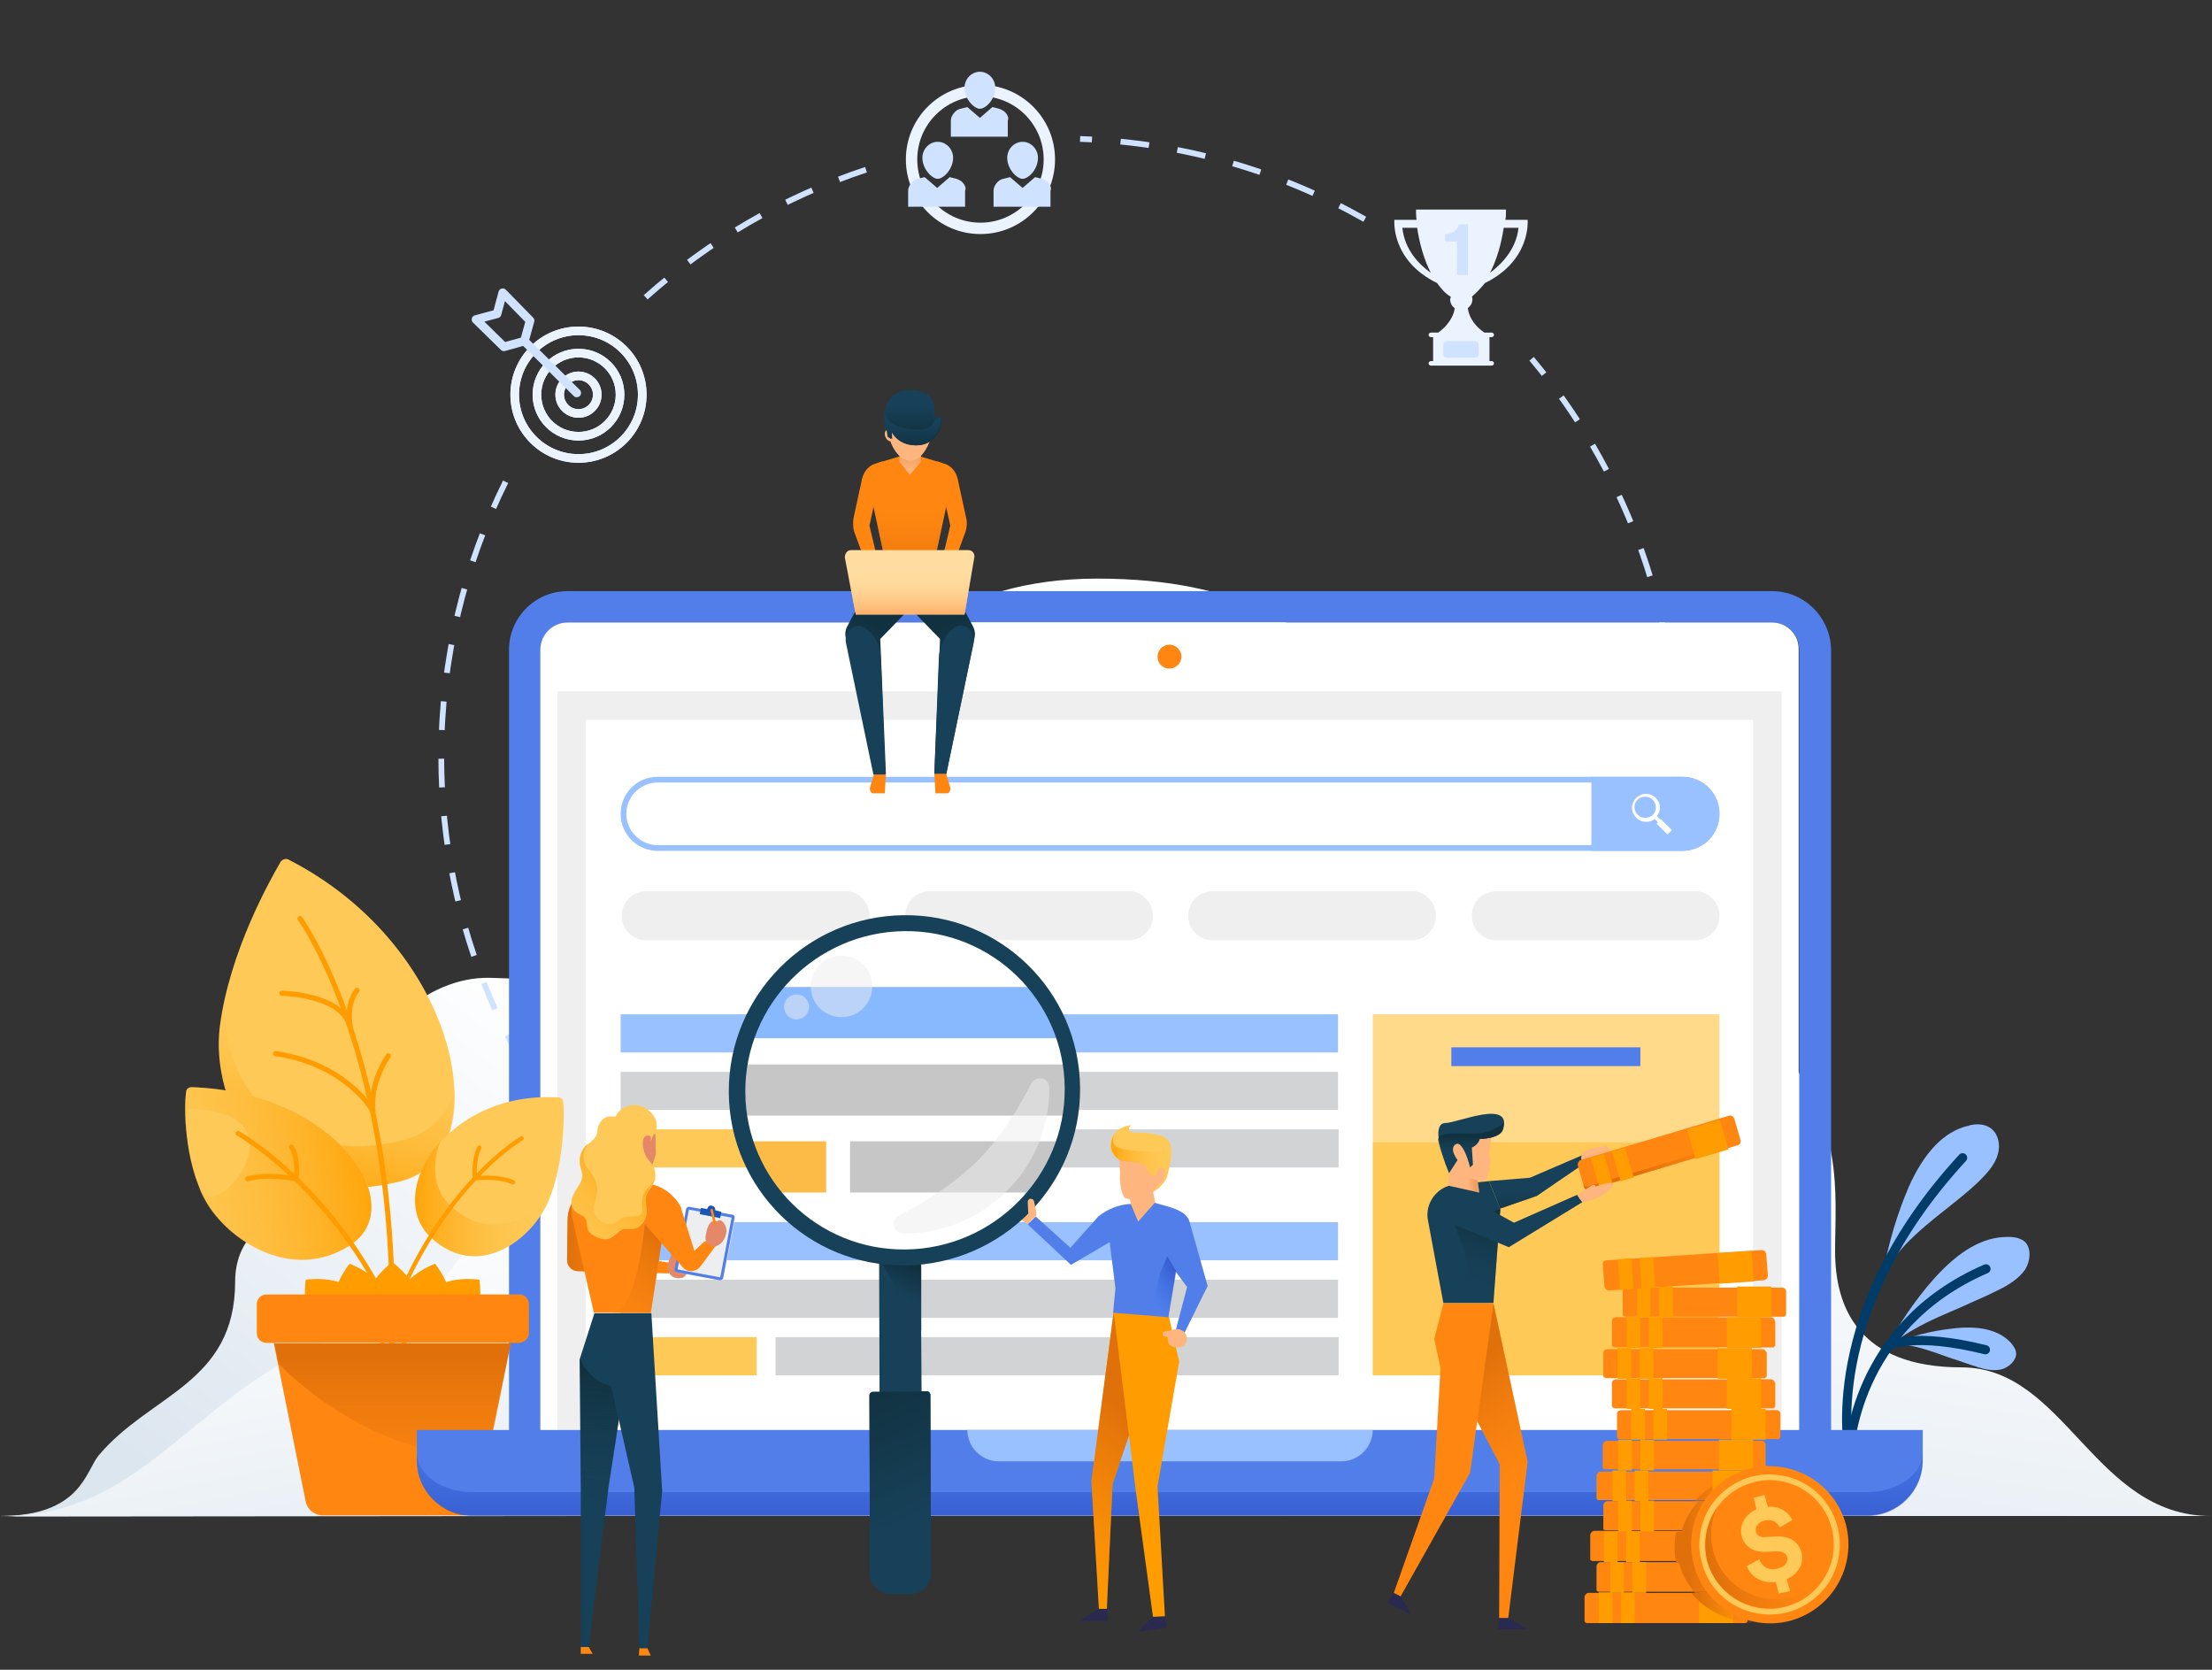 <?xml version="1.0" encoding="utf-8"?>
<!-- Generator: Adobe Illustrator 23.0.3, SVG Export Plug-In . SVG Version: 6.00 Build 0)  -->
<svg version="1.1" id="marketing-both" xmlns="http://www.w3.org/2000/svg" xmlns:xlink="http://www.w3.org/1999/xlink" x="0px"
	 y="0px" viewBox="0 0 388.5 293.2" style="enable-background:new 0 0 388.5 293.2;" xml:space="preserve">
<rect x="0" y="0" width="388.5" height="293.2" fill="#333333" stroke="none"/>
<style type="text/css">
	.st0{fill:url(#SVGID_1_);}
	.st1{fill:url(#SVGID_2_);}
	.st2{fill:url(#SVGID_3_);}
	.st3{fill:none;stroke:#CFE2FF;stroke-width:1.008;stroke-miterlimit:10;stroke-dasharray:5.037;}
	.st4{fill:#FFB67E;}
	.st5{fill:#527EE9;}
	.st6{fill:#FFFFFF;}
	.st7{fill:#EFEFF0;}
	.st8{fill:#FF8711;}
	.st9{fill:#D1D3D4;}
	.st10{fill:#99C1FF;}
	.st11{fill:#FFC957;}
	.st12{fill:url(#SVGID_4_);}
	.st13{fill:#174159;}
	.st14{fill:url(#SVGID_5_);}
	.st15{fill:url(#SVGID_6_);}
	.st16{fill:#FFDC9F;}
	.st17{fill:url(#SVGID_7_);}
	.st18{fill:url(#SVGID_8_);}
	.st19{fill:none;stroke:#003C69;stroke-width:1.617;stroke-linecap:round;stroke-linejoin:round;stroke-miterlimit:10;}
	.st20{fill:#FF9C00;}
	.st21{fill:url(#SVGID_9_);}
	.st22{fill:none;stroke:#FF9C00;stroke-width:0.904;stroke-linecap:round;stroke-linejoin:round;stroke-miterlimit:10;}
	.st23{fill:url(#SVGID_10_);}
	.st24{fill:none;stroke:#FF9C00;stroke-width:0.852;stroke-linecap:round;stroke-linejoin:round;stroke-miterlimit:10;}
	.st25{fill:url(#SVGID_11_);}
	.st26{fill:none;stroke:#FF9C00;stroke-width:0.745;stroke-linecap:round;stroke-linejoin:round;stroke-miterlimit:10;}
	.st27{fill:url(#SVGID_12_);}
	.st28{fill:url(#SVGID_13_);}
	.st29{fill:url(#SVGID_14_);}
	.st30{fill:url(#SVGID_15_);}
	.st31{fill:url(#SVGID_16_);}
	.st32{fill:url(#SVGID_17_);}
	.st33{fill:#2A294F;}
	.st34{fill:url(#SVGID_20_);}
	.st35{fill:url(#SVGID_21_);}
	.st36{fill:url(#SVGID_22_);}
	.st37{fill:url(#SVGID_23_);}
	.st38{fill:#C6C6C6;}
	.st39{fill:#88B9FF;}
	.st40{fill:#FCBB47;}
	.st41{opacity:0.5;fill:#EFEFF0;}
	.st42{fill:#FFDA8A;}
	.st43{fill:#FFBE9D;}
	.st44{fill:url(#SVGID_26_);}
	.st45{fill:#E48868;}
	.st46{fill:url(#SVGID_27_);}
	.st47{fill:#EDEEEF;}
	.st48{fill:#1A55B5;}
	.st49{fill:url(#SVGID_28_);}
	.st50{fill:url(#SVGID_29_);}
	.st51{fill:url(#SVGID_30_);}
	.st52{fill:url(#SVGID_31_);}
	.st53{fill:url(#SVGID_32_);}
	.st54{fill:url(#SVGID_33_);}
	.st55{fill:url(#SVGID_34_);}
	.st56{fill:url(#SVGID_35_);}
	.st57{fill:url(#SVGID_36_);}
	.st58{fill:url(#SVGID_37_);}
	.st59{fill:url(#SVGID_38_);}
	.st60{fill:url(#SVGID_39_);}
	.st61{fill:url(#SVGID_40_);}
	.st62{fill:url(#SVGID_41_);}
	.st63{fill:url(#SVGID_42_);}
	.st64{fill:none;stroke:#EBF3FF;stroke-width:1.512;stroke-miterlimit:10;}
	.st65{fill:none;stroke:#CFE2FF;stroke-width:1.512;stroke-linecap:round;stroke-linejoin:round;stroke-miterlimit:10;}
	.st66{fill:#EBF3FF;}
	.st67{fill:#CFE2FF;}
	.st68{fill:none;stroke:#EBF3FF;stroke-width:2;stroke-miterlimit:10;}
</style>
<g>
	<g>
		<g>
			
				<linearGradient id="SVGID_1_" gradientUnits="userSpaceOnUse" x1="3769.54" y1="307.724" x2="3704.056" y2="220.511" gradientTransform="matrix(-1 0 0 1 3860.678 0)">
				<stop  offset="0" style="stop-color:#DCE6EF"/>
				<stop  offset="1" style="stop-color:#FFFFFF"/>
			</linearGradient>
			<path class="st0" d="M0,266.2c14.2,0,15-7.8,17.3-10.6c9-10.8,24-12.6,24-30.6c0-4.5,2-8.8,6.8-10.8c2.4-1,4.7-1.7,6.8-3.3
				c4.8-3.6,4.7-10.5,6-16.4c2.9-12.9,14-23.1,25.2-22.8c8.1,0.2,15.4,0.5,22.8,8.7c5,5.6,8.3,12.5,13,18.2c5,6.1,11,9,17.8,11
				c6.4,1.9,26.1-0.4,35,13.8c12,19.2,26.5,24.8,31.5,27.5c4.2,2.3,23.3,2.1,25.3,7.7c2.1,6,7.5,7.4,13.3,7.4"/>
		</g>
		
			<linearGradient id="SVGID_2_" gradientUnits="userSpaceOnUse" x1="3669.008" y1="282.923" x2="3653.564" y2="182.416" gradientTransform="matrix(-1 0 0 1 3860.678 0)">
			<stop  offset="0" style="stop-color:#DCE6EF"/>
			<stop  offset="1" style="stop-color:#FFFFFF"/>
		</linearGradient>
		<path class="st1" d="M62.8,251.2c14.1,0,44.3-0.4,44.3-15.1c0-11.1-12.6-17.1-12.6-38.3s25.5-23.7,35.5-34.5
			c10-10.8,12.2-61.7,62.7-61.7s49.7,34.3,67.1,53c17.4,18.7,39.9,15.5,52.1,28.7c12.2,13.1,10.4,26.6,10.4,36.4
			c0,9.8,4.1,20.4,22.2,20.4c18.2,0,23.3,26.1,43.8,26.1L0,266.2C20.2,266.2,48.7,251.2,62.8,251.2z"/>
		
			<linearGradient id="SVGID_3_" gradientUnits="userSpaceOnUse" x1="3751.393" y1="286.748" x2="3767.09" y2="207.681" gradientTransform="matrix(-1 0 0 1 3860.678 0)">
			<stop  offset="0" style="stop-color:#DCE6EF"/>
			<stop  offset="1" style="stop-color:#FFFFFF"/>
		</linearGradient>
		<path class="st2" d="M210.4,266.1c-35.9,0-34.4-53.5-56.2-53.5s-20.8-18-45.2-18s-20.5,31.2-43.6,37.9
			c-31,8.9-37.8,33.8-65.4,33.8L210.4,266.1z"/>
	</g>
</g>
<g>
	<path class="st3" d="M88.8,84.6c-7.2,14.5-11.3,30.9-11.3,48.3c0,59.9,48.6,108.5,108.5,108.5c59.9,0,108.5-48.6,108.5-108.5
		c0-26.6-9.6-51-25.5-69.9"/>
	<path class="st3" d="M152.1,29.8c-14.5,4.8-27.6,12.5-38.7,22.4"/>
	<path class="st3" d="M239.7,38.5c-14.8-8.4-31.9-13.5-50-14.1"/>
	<path class="st4" d="M155.5,76.7c0.2,0.5,0.6,0.8,0.9,0.8c0,0-0.1-0.7-0.3-1.3c-0.1-0.6-0.1-0.8-0.4-0.7
		C155.4,75.7,155.3,76.2,155.5,76.7z"/>
	<g>
		<g>
			<g>
				<path class="st5" d="M311.2,109.3c2.6,0,4.8,2.1,4.8,4.8v137.1h-221V114.1c0-2.6,2.1-4.8,4.8-4.8H311.2 M311.2,103.8H99.7
					c-5.7,0-10.3,4.6-10.3,10.3v137.1v5.6h5.6h221h5.6v-5.6V114.1C321.5,108.4,316.9,103.8,311.2,103.8L311.2,103.8z"/>
			</g>
			<g>
				<g>
					<path class="st6" d="M311.2,109.3H99.7c-2.6,0-4.8,2.1-4.8,4.8v137.1h221V114.1C316,111.5,313.9,109.3,311.2,109.3z"/>
				</g>
				<g>
					<rect x="97.9" y="121.4" class="st7" width="215" height="129.7"/>
				</g>
			</g>
			<path class="st8" d="M207.5,115.3c0,1.1-0.9,2.1-2.1,2.1s-2.1-0.9-2.1-2.1c0-1.1,0.9-2.1,2.1-2.1S207.5,114.2,207.5,115.3z"/>
		</g>
	</g>
	<g>
		<rect x="102.9" y="126.4" class="st6" width="205" height="124.7"/>
	</g>
	<g>
		<g>
			<rect x="136.2" y="198.3" class="st9" width="98.9" height="6.7"/>
		</g>
		<g>
			<g>
				<rect x="109" y="188.2" class="st9" width="126" height="6.7"/>
			</g>
			<rect x="109" y="178.1" class="st10" width="126" height="6.7"/>
			<rect x="109" y="198.3" class="st11" width="23.9" height="6.7"/>
		</g>
	</g>
	<g>
		<g>
			<rect x="136.2" y="234.8" class="st9" width="98.9" height="6.7"/>
		</g>
		<g>
			<g>
				<rect x="109" y="224.7" class="st9" width="126" height="6.7"/>
			</g>
			<rect x="109" y="214.6" class="st10" width="126" height="6.7"/>
			<rect x="109" y="234.8" class="st11" width="23.9" height="6.7"/>
		</g>
	</g>
	<g>
		<g>
			<g>
				<path class="st7" d="M152.7,160.8L152.7,160.8c0,2.4-1.9,4.3-4.3,4.3h-34.9c-2.4,0-4.3-1.9-4.3-4.3l0,0c0-2.4,1.9-4.3,4.3-4.3
					h34.9C150.8,156.4,152.7,158.4,152.7,160.8z"/>
			</g>
			<g>
				<path class="st7" d="M202.5,160.8L202.5,160.8c0,2.4-1.9,4.3-4.3,4.3h-34.9c-2.4,0-4.3-1.9-4.3-4.3l0,0c0-2.4,1.9-4.3,4.3-4.3
					h34.9C200.5,156.4,202.5,158.4,202.5,160.8z"/>
			</g>
			<g>
				<path class="st7" d="M252.2,160.8L252.2,160.8c0,2.4-1.9,4.3-4.3,4.3h-34.9c-2.4,0-4.3-1.9-4.3-4.3l0,0c0-2.4,1.9-4.3,4.3-4.3
					h34.9C250.3,156.4,252.2,158.4,252.2,160.8z"/>
			</g>
			<g>
				<path class="st7" d="M302,160.8L302,160.8c0,2.4-1.9,4.3-4.3,4.3h-34.9c-2.4,0-4.3-1.9-4.3-4.3l0,0c0-2.4,1.9-4.3,4.3-4.3h34.9
					C300,156.4,302,158.4,302,160.8z"/>
			</g>
		</g>
	</g>
	<g>
		<g>
			<path class="st10" d="M295.5,137.4c3,0,5.5,2.5,5.5,5.5s-2.5,5.5-5.5,5.5h-180c-3,0-5.5-2.5-5.5-5.5s2.5-5.5,5.5-5.5H295.5
				 M295.5,136.4h-180c-3.6,0-6.5,2.9-6.5,6.5s2.9,6.5,6.5,6.5h180c3.6,0,6.5-2.9,6.5-6.5S299.1,136.4,295.5,136.4L295.5,136.4z"/>
		</g>
		<path class="st10" d="M279.5,136.4h16c3.6,0,6.5,2.9,6.5,6.5v0c0,3.6-2.9,6.5-6.5,6.5h-16V136.4z"/>
		<g>
			<g>
				<path class="st6" d="M291.7,144l-0.7-0.7c0.8-1,0.7-2.3-0.2-3.2c-1.1-1.1-3-0.9-3.8,0.5c-0.5,0.7-0.5,1.7,0,2.5
					c0.8,1.3,2.5,1.6,3.6,0.7l0.7,0.7L291.7,144z M290,143.3c-0.6,0.4-1.5,0.4-2.1,0c-1.1-0.8-1.1-2.4,0-3.1c0.6-0.4,1.5-0.4,2.1,0
					C291.1,141,291.1,142.6,290,143.3z"/>
			</g>
			<g>
				
					<rect x="291.8" y="143.8" transform="matrix(0.707 -0.707 0.707 0.707 -17.015 249.272)" class="st6" width="1.1" height="2.7"/>
			</g>
		</g>
	</g>
	<g>
		<g>
			<path class="st8" d="M153.5,135.9h2.1l-0.2,3.4h-2.2c-0.3-0.2-0.5-0.6-0.4-1L153.5,135.9z"/>
		</g>
		<g>
			<linearGradient id="SVGID_4_" gradientUnits="userSpaceOnUse" x1="157.276" y1="111.343" x2="153.601" y2="119.631">
				<stop  offset="0" style="stop-color:#11313F"/>
				<stop  offset="0.99" style="stop-color:#174159"/>
			</linearGradient>
			<path class="st12" d="M161.3,105.3l-6.7,6.9l1,23.7h-2.1l-5-24.1c-0.1-0.6,0-1.3,0.3-1.8l5.2-9.8L161.3,105.3z"/>
			<path class="st13" d="M154.7,115.5l0.8,20.5h-2.1l-4.8-23c-0.3-1.2,0.3-2.4,1.4-2.9l0,0c0.7-0.3,1.5-0.2,2.1,0.3l0,0
				C153.7,111.5,154.6,113.4,154.7,115.5z"/>
			
				<linearGradient id="SVGID_5_" gradientUnits="userSpaceOnUse" x1="-5682.51" y1="111.343" x2="-5686.185" y2="119.631" gradientTransform="matrix(-1 0 0 1 -5520.137 0)">
				<stop  offset="0" style="stop-color:#11313F"/>
				<stop  offset="0.99" style="stop-color:#174159"/>
			</linearGradient>
			<path class="st14" d="M165.7,100.2l5.2,9.8c0.3,0.6,0.4,1.2,0.3,1.8l-5,24.1h-2.1l1-23.7l-6.7-6.9L165.7,100.2z"/>
			<path class="st13" d="M167.5,110.3L167.5,110.3c0.6-0.5,1.4-0.6,2.1-0.3l0,0c1,0.5,1.6,1.7,1.4,2.9l-4.8,23h-2.1l0.8-20.5
				C165,113.4,166,111.5,167.5,110.3z"/>
			<path class="st8" d="M166.2,135.9h-2.1l0.2,3.4h2.2c0.3-0.2,0.5-0.6,0.4-1L166.2,135.9z"/>
		</g>
		<path class="st8" d="M163.9,99.6h-8.2l-3.1-14.4c-0.4-1.8,0.6-3.6,2.2-4.1l5-1.5l5,1.5c1.6,0.5,2.6,2.3,2.2,4.1L163.9,99.6z"/>
		<linearGradient id="SVGID_6_" gradientUnits="userSpaceOnUse" x1="159.824" y1="103.608" x2="159.824" y2="86.644">
			<stop  offset="0" style="stop-color:#E0700A"/>
			<stop  offset="0.501" style="stop-color:#ED7A0D;stop-opacity:0.499"/>
			<stop  offset="1" style="stop-color:#FF8711;stop-opacity:0"/>
		</linearGradient>
		<path class="st15" d="M163.9,99.6h-8.2l-3.1-14.4c-0.4-1.8,0.6-3.6,2.2-4.1l5-1.5l5,1.5c1.6,0.5,2.6,2.3,2.2,4.1L163.9,99.6z"/>
		<polygon class="st4" points="161.7,81.1 159.8,83.4 158,81.1 158,76.8 161.7,76.8 		"/>
		<path class="st8" d="M149.9,91l1.5-6.9c0.3-1.3,1.2-2.4,2.4-2.7l1.2-0.4l-0.8,4.5l-1.5,6.8l2.1,8.8l-1.6,0.9l-3.2-8.7
			C149.8,92.6,149.8,91.8,149.9,91z"/>
		<g>
			<path class="st8" d="M169.7,91l-1.5-6.9c-0.3-1.3-1.2-2.4-2.4-2.7l-1.2-0.4l0.8,4.5l1.5,6.8l-2.1,8.8l1.6,0.9l3.2-8.7
				C169.8,92.6,169.9,91.8,169.7,91z"/>
		</g>
		<path class="st16" d="M169.4,107.9h-19.1l-1.9-9.9c-0.1-0.7,0.4-1.4,1-1.4h20.7c0.7,0,1.2,0.7,1,1.4L169.4,107.9z"/>
		<linearGradient id="SVGID_7_" gradientUnits="userSpaceOnUse" x1="159.824" y1="108.295" x2="159.824" y2="100.517">
			<stop  offset="9.104939e-02" style="stop-color:#FFB36D"/>
			<stop  offset="1" style="stop-color:#FFDC9F;stop-opacity:0"/>
		</linearGradient>
		<path class="st17" d="M169.4,107.9h-19.1l-1.9-9.9c-0.1-0.7,0.4-1.4,1-1.4h20.7c0.7,0,1.2,0.7,1,1.4L169.4,107.9z"/>
		<linearGradient id="SVGID_8_" gradientUnits="userSpaceOnUse" x1="159.824" y1="75.124" x2="159.824" y2="82.681">
			<stop  offset="0" style="stop-color:#E5A473"/>
			<stop  offset="1" style="stop-color:#CC6F1B;stop-opacity:0"/>
		</linearGradient>
		<polygon class="st18" points="161.7,81.1 159.8,83.4 158,81.1 158,79.8 161.7,79.8 		"/>
		<g>
			<path class="st4" d="M159.1,68.7c-3.3,0.5-3.9,4-3.2,7.3c0.6,2.4,1.9,4.9,4.1,4.9c2.1-0.1,3.4-3.2,3.8-5.1
				C164.4,72.6,164.4,68,159.1,68.7z"/>
		</g>
	</g>
	<g>
		<g>
			<g>
				<g>
					<path class="st10" d="M355.7,222.9c-1.1,1.6-3,2.8-4.7,3.6c-2.1,1.1-4.4,2-6.5,3c-2.8,1.2-5.7,2.4-8.3,3.9
						c-2,1.1-3.7,2.4-5.2,3.7c2.6-4.7,5.4-8.9,8.7-12.6c4.4-4.9,8.6-7.3,12.8-7.3c0.1,0,0.2,0,0.3,0c1.3,0,2.2,0.3,2.9,0.9
						C356.8,219.3,356.6,221.4,355.7,222.9z"/>
					<path class="st10" d="M351.7,240.4c-1.4,0.4-2.9,0.1-4.2-0.3c-1.6-0.5-3.2-1.1-4.8-1.6c-2-0.7-4.1-1.5-6.2-2
						c-1.6-0.4-3.1-0.5-4.5-0.5c3.7-1.4,7.2-2.3,10.8-2.7c4.7-0.6,8.1,0.2,10.2,2.3c0,0,0.1,0.1,0.1,0.1c0.6,0.7,1,1.3,1,2
						C354.1,238.9,352.9,240,351.7,240.4z"/>
					<path class="st19" d="M324.8,255c0,0,0.7-22.1,24-32.2"/>
					<path class="st19" d="M331.8,236.2c0,0,4.4-2.3,16.9,0.8"/>
				</g>
			</g>
			<path class="st10" d="M350.9,202.6c-0.5,2-2.1,3.6-3.5,5c-1.8,1.7-3.7,3.2-5.6,4.7c-2.4,1.9-4.9,3.9-7.1,6.2
				c-1.6,1.7-2.9,3.4-4,5.2c1-5.5,2.5-10.5,4.5-15.2c2.7-6.1,6.2-9.8,10.4-10.8c0.1,0,0.2,0,0.3-0.1c1.3-0.3,2.4-0.2,3.2,0.2
				C350.9,198.6,351.4,200.9,350.9,202.6z"/>
		</g>
		<path class="st19" d="M324.8,255c0,0-5.3-24.4,19.9-51.7"/>
	</g>
	<g>
		<g>
			<path class="st20" d="M68.1,228.1c1.1,4.2-1.1,4.3-3.7,5c-2.6,0.7-4.6,1.7-5.7-2.4c-1.1-4.2,2.7-8.8,2.7-8.8S67,223.9,68.1,228.1
				z"/>
			<path class="st20" d="M62.6,226.9c3.1,3.1,1.2,4.2-0.7,6.1c-1.9,1.9-3.1,3.8-6.1,0.7c-3.1-3.1-2.1-9-2.1-9S59.5,223.8,62.6,226.9
				z"/>
			<path class="st20" d="M64.1,229.4c0,4.3,2.2,3.8,4.8,3.8s4.8,0.5,4.8-3.8c0-4.3-4.8-7.8-4.8-7.8S64.1,225.1,64.1,229.4z"/>
			<path class="st20" d="M69.7,228.1c-1.1,4.2,1.1,4.3,3.7,5s4.6,1.7,5.7-2.4c1.1-4.2-2.7-8.8-2.7-8.8S70.9,223.9,69.7,228.1z"/>
			<path class="st20" d="M75.3,226.9c-3.1,3.1-1.2,4.2,0.7,6.1s3.1,3.8,6.1,0.7c3.1-3.1,2.1-9,2.1-9S78.4,223.8,75.3,226.9z"/>
		</g>
		<path class="st11" d="M70.4,207.3c17.3-4.4,10.8-40.8-19.8-56.4c-0.4-0.2-1,0-1.3,0.4c-1.9,3.3-9,15.8-10.7,29
			C37,193.3,46,213.5,70.4,207.3z"/>
		<g>
			
				<linearGradient id="SVGID_9_" gradientUnits="userSpaceOnUse" x1="187.196" y1="287.624" x2="192.216" y2="258.219" gradientTransform="matrix(0.978 7.058837e-02 -0.108 1.015 -98.585 -96.375)">
				<stop  offset="0" style="stop-color:#FFA50A"/>
				<stop  offset="1" style="stop-color:#FAC855;stop-opacity:0"/>
			</linearGradient>
			<path class="st21" d="M71.2,200.1c-22.2,5.7-31.7-10.5-31.9-23.3c-0.2,1.2-0.4,2.3-0.6,3.5c-1.7,13.1,7.3,33.3,31.8,27.1
				c6.6-1.7,9.7-8,9.4-16.1C78.5,195.7,75.6,198.9,71.2,200.1z"/>
		</g>
		<path class="st22" d="M52.7,161.3c0,0,22.2,30.8,14.6,95.1"/>
		<path class="st22" d="M48.4,185c12.3,1.8,17,9.9,17,9.9"/>
		<path class="st22" d="M65.5,195.2c0,0-0.8-4.5,2.7-9.8"/>
		<path class="st22" d="M49.5,174.4c0,0,9.9,0.2,11.8,5.3"/>
		<path class="st22" d="M61.5,180.2c0,0-0.8-3.8,1.2-6.3"/>
		<g>
			<path class="st11" d="M61.6,218.5c10.4-6.8-2.4-26.7-27.9-27.6c-0.5,0-1,0.3-1,0.8c-0.4,2.5-0.4,12.3,3.4,19.1
				C39.9,217.7,51.3,225.3,61.6,218.5z"/>
			<g>
				<linearGradient id="SVGID_10_" gradientUnits="userSpaceOnUse" x1="64.471" y1="203.088" x2="19.689" y2="209.486">
					<stop  offset="0" style="stop-color:#FFA50A"/>
					<stop  offset="1" style="stop-color:#FAC855;stop-opacity:0"/>
				</linearGradient>
				<path class="st23" d="M33.7,190.9c-0.5,0-1,0.3-1,0.8c-0.2,1.1-0.3,3.8,0,6.9c-0.1-1.5,0-2.7,0.1-3.3c0.1-0.3,0.4-0.6,0.8-0.6
					c20.2,0.6,4.8,19.7,1.8,14.6c-0.2-0.3-0.3-0.5-0.5-0.8c0.3,0.8,0.7,1.5,1.1,2.3c3.9,6.9,15.2,14.6,25.6,7.8
					C72,211.7,59.2,191.8,33.7,190.9z"/>
			</g>
			<path class="st24" d="M43.5,207c3.5-1,8.5,0,8.5,0s0.5-3.6-0.8-5.6"/>
			<path class="st24" d="M41.8,199c0,0,25.1,14,33.1,49.8"/>
		</g>
		<g>
			<g>
				<path class="st11" d="M75.7,217.3c-8-7.5,2.4-25.8,22.4-24.6c0.4,0,0.8,0.4,0.8,0.8c0.3,2.5,0.1,12-3,18.3
					C92.7,218.2,83.6,224.7,75.7,217.3z"/>
			</g>
			<g>
				<linearGradient id="SVGID_11_" gradientUnits="userSpaceOnUse" x1="72.945" y1="210.586" x2="96.553" y2="210.586">
					<stop  offset="0" style="stop-color:#FFA50A"/>
					<stop  offset="1" style="stop-color:#FAC855;stop-opacity:0"/>
				</linearGradient>
				<path class="st25" d="M79.1,211.7c-2.9-2.7-3.4-7-1.8-11.2c-5,5.6-6,12.7-1.7,16.7c8,7.5,17.1,1,20.2-5.5c0.2-0.5,0.5-1,0.7-1.6
					C92.3,214.8,85.4,217.6,79.1,211.7z"/>
			</g>
			<path class="st26" d="M90.1,207.6c-2.7-1.2-6.7-0.7-6.7-0.7s-0.3-3.5,0.8-5.4"/>
			<path class="st26" d="M91.6,199.9c0,0-20,11.6-27,45.8"/>
		</g>
		<g>
			<path class="st8" d="M81.2,266.1H56.7c-1.4,0-2.7-1-3-2.4l-5.6-27.8h41.5l-5.6,27.8C83.9,265.1,82.6,266.1,81.2,266.1z"/>
			<linearGradient id="SVGID_12_" gradientUnits="userSpaceOnUse" x1="68.949" y1="238.412" x2="68.949" y2="269.811">
				<stop  offset="0" style="stop-color:#E0700A"/>
				<stop  offset="0.501" style="stop-color:#ED7A0D;stop-opacity:0.499"/>
				<stop  offset="1" style="stop-color:#FF8711;stop-opacity:0"/>
			</linearGradient>
			<path class="st27" d="M85.7,255.9l4-20H48.2l0.7,3.5C48.9,239.4,64,255.9,85.7,255.9z"/>
			<path class="st8" d="M91.1,235.8H46.8c-0.9,0-1.7-0.7-1.7-1.7v-5.1c0-0.9,0.7-1.7,1.7-1.7h44.4c0.9,0,1.7,0.7,1.7,1.7v5.1
				C92.8,235.1,92,235.8,91.1,235.8z"/>
		</g>
	</g>
	<g>
		<g>
			<g>
				<path class="st5" d="M337.7,251.1H73.2v5.3c0,5.3,4.3,9.7,9.7,9.7H328c5.3,0,9.7-4.3,9.7-9.7V251.1L337.7,251.1z"/>
			</g>
		</g>
		<g>
			<g>
				<path class="st10" d="M169.9,251.1c0,3,2.5,5.5,5.5,5.5h60.2c3,0,5.5-2.5,5.5-5.5H169.9z"/>
			</g>
		</g>
		<linearGradient id="SVGID_13_" gradientUnits="userSpaceOnUse" x1="205.46" y1="285.075" x2="205.46" y2="245.403">
			<stop  offset="0" style="stop-color:#241084;stop-opacity:0.8"/>
			<stop  offset="0.678" style="stop-color:#1245C4;stop-opacity:0.258"/>
			<stop  offset="0.99" style="stop-color:#0A5DE2;stop-opacity:0"/>
		</linearGradient>
		<path class="st28" d="M328,262H82.9c-5.3,0-9.7-3.1-9.7-7v1.5c0,5.3,4.3,9.7,9.7,9.7H328c5.3,0,9.7-4.3,9.7-9.7v-1.5
			C337.7,258.8,333.4,262,328,262z"/>
	</g>
	<g>
		<g>
			<linearGradient id="SVGID_14_" gradientUnits="userSpaceOnUse" x1="160.514" y1="76.574" x2="160.514" y2="71.216">
				<stop  offset="0" style="stop-color:#11313F"/>
				<stop  offset="0.99" style="stop-color:#174159"/>
			</linearGradient>
			<path class="st29" d="M160,68.5c-3.5,0-4.5,2.4-4.5,4c0,0,0,1.6,0.2,3c0,0,0.3,0,0.3,0.6l0.1,0.6l0.6,0.4l-0.1-1.6
				c0,0,1,2.7,4.4,2.7s4.3-3.3,4.3-3.7c0.1-0.3,0.1-0.5,0.1-0.8c0-0.9-0.8-0.4-1.3-0.3c0-0.1,0-0.7,0-0.8
				C164.3,71.3,164,68.5,160,68.5z"/>
		</g>
	</g>
	<g>
		<linearGradient id="SVGID_15_" gradientUnits="userSpaceOnUse" x1="160.514" y1="78.769" x2="160.514" y2="74.598">
			<stop  offset="0" style="stop-color:#11313F"/>
			<stop  offset="0.99" style="stop-color:#174159"/>
		</linearGradient>
		<path class="st30" d="M164.2,73.5c0,0.9-0.9,1.9-2.8,1.9c-6.1,0-6-3-6-3.6c0,0.2-0.1,0.5-0.1,0.7c0,0,0,1.6,0.2,3
			c0,0,0.3,0,0.3,0.6l0.1,0.6l0.6,0.4l-0.1-1.6c0,0,1,2.7,4.4,2.7c3.4,0,4.3-3.3,4.3-3.7c0.1-0.3,0.1-0.5,0.1-0.8
			C165.5,72.9,164.7,73.4,164.2,73.5z"/>
	</g>
	<path class="st4" d="M177.9,212.4c-0.3-1,0.7-1.7,1.2-1.8c0.7-0.2,2-0.6,1.5,0.7c-0.5,1.6,1.3,2.2,1.3,2.2l-1.4,1.4
		C180.5,215,178.2,213.5,177.9,212.4z"/>
	<g>
		<g>
			<polygon class="st13" points="161.9,250.9 154.5,251 154.4,220.6 161.7,220.5 			"/>
			
				<linearGradient id="SVGID_16_" gradientUnits="userSpaceOnUse" x1="359.396" y1="1723.825" x2="361.168" y2="1728.982" gradientTransform="matrix(0.707 0.707 -0.707 0.707 1125.141 -1250.388)">
				<stop  offset="0" style="stop-color:#11313F"/>
				<stop  offset="0.99" style="stop-color:#174159"/>
			</linearGradient>
			<path class="st31" d="M154.4,221.1l7.4,12.5l0-11.5C161.7,222,157.6,221.4,154.4,221.1z"/>
		</g>
		<g>
			
				<ellipse transform="matrix(0.684 -0.73 0.73 0.684 -89.453 176.438)" class="st6" cx="158.9" cy="191.5" rx="28.9" ry="28.6"/>
		</g>
		<path class="st13" d="M159.8,279.9l-3.2,0c-2.1,0-3.8-1.7-3.8-3.7l-0.1-31.2c0-0.3,0.3-0.6,0.6-0.6l9.5-0.1c0.3,0,0.6,0.3,0.6,0.6
			l0.1,31.2C163.6,278.2,161.9,279.9,159.8,279.9z"/>
		<linearGradient id="SVGID_17_" gradientUnits="userSpaceOnUse" x1="150.332" y1="243.44" x2="160.711" y2="266.725">
			<stop  offset="0" style="stop-color:#11313F"/>
			<stop  offset="0.99" style="stop-color:#174159"/>
		</linearGradient>
		<path class="st32" d="M159.8,279.9l-3.2,0c-2.1,0-3.8-1.7-3.8-3.7l-0.1-31.2c0-0.3,0.3-0.6,0.6-0.6l9.5-0.1c0.3,0,0.6,0.3,0.6,0.6
			l0.1,31.2C163.6,278.2,161.9,279.9,159.8,279.9z"/>
		<g>
			<defs>
				<path id="SVGID_18_" d="M159,222.2c-17,0.2-30.9-13.4-31-30.4c-0.1-17,13.7-30.9,30.7-31.1c17-0.2,30.9,13.4,31,30.4
					S176,222,159,222.2z"/>
			</defs>
			<clipPath id="SVGID_19_">
				<use xlink:href="#SVGID_18_"  style="overflow:visible;"/>
			</clipPath>
		</g>
	</g>
	<g>
		<g>
			<g>
				<polygon class="st33" points="199.9,286.5 202.5,283.9 204.6,283.8 204.9,285.8 				"/>
				<polygon class="st33" points="189.5,284.6 193,282.5 194.4,282.5 194.6,284.6 				"/>
				<polygon class="st20" points="205.3,231.2 195.4,260.6 194.4,282.5 193,282.5 191.7,260.1 195.6,230.4 				"/>
				
					<linearGradient id="SVGID_20_" gradientUnits="userSpaceOnUse" x1="3675.978" y1="249.609" x2="3696.988" y2="278.498" gradientTransform="matrix(-1 0 0 1 3875.964 0)">
					<stop  offset="0" style="stop-color:#E0700A"/>
					<stop  offset="0.501" style="stop-color:#ED7A0D;stop-opacity:0.499"/>
					<stop  offset="1" style="stop-color:#FF8711;stop-opacity:0"/>
				</linearGradient>
				<polygon class="st34" points="205.3,231.2 195.4,260.6 194.4,282.5 193,282.5 191.7,260.1 195.6,230.4 				"/>
				<polygon class="st20" points="205.3,231.2 207.1,239.1 203.3,261 204.6,283.8 202.5,283.9 199.5,261.9 195.6,230.4 				"/>
				<g>
					<path class="st5" d="M198.6,211.4l4.2-0.2l1.8,0.5c3,0.8,4.1,1.7,4.4,3.1l3.1,11l-4.2,8.4l-1.4-0.6l2-7.6l-2-2.7l-1.3,8
						l-9.7-0.8l0.4-4.3l-1-8.1l-6.8,4l-7.6-7.1l1.4-1.4l6.1,5.5l4.9-5.5C194.5,212.3,196.5,211.5,198.6,211.4L198.6,211.4z"/>
					<linearGradient id="SVGID_21_" gradientUnits="userSpaceOnUse" x1="211.631" y1="221.23" x2="202.313" y2="227.925">
						<stop  offset="0" style="stop-color:#241084;stop-opacity:0.8"/>
						<stop  offset="1" style="stop-color:#0A5DE2;stop-opacity:0"/>
					</linearGradient>
					<polygon class="st35" points="203.6,224 205,220.6 206.6,223.2 205.3,231.2 202.2,230.9 					"/>
					<path class="st5" d="M203.6,207.4"/>
				</g>
				<polyline class="st5" points="212.1,225.7 208,234.1 206.6,233.4 208.6,225.9 				"/>
				<g>
					<g>
						<path class="st4" d="M208.3,235.7L208.3,235.7c0.4-0.8,0-1.7-0.7-2.1l-0.1,0c-0.4-0.3-0.9-0.3-1.4,0c-0.4,0.2-0.7,0.7-0.7,1.2
							l0,0.7L208.3,235.7z"/>
						<path class="st4" d="M206.4,233.4l-0.3,1.2l-1.4,0.1c-0.3,0-0.5-0.2-0.5-0.4l0,0c0-0.3,0.1-0.5,0.4-0.5L206.4,233.4z"/>
					</g>
					<path class="st4" d="M208.3,234.5l0.1,0.7c0,0.8-0.5,1.4-1.3,1.4l-0.6,0c-0.7,0-1.4-0.6-1.4-1.3l-0.1-0.7L208.3,234.5z"/>
				</g>
			</g>
		</g>
		<path class="st4" d="M199.9,214.5l-1.3-3.1l-0.3-1.7l3.8-2.8c0,0,0.7,4,0.8,4.2L199.9,214.5z"/>
		
			<linearGradient id="SVGID_22_" gradientUnits="userSpaceOnUse" x1="4412.137" y1="-815.119" x2="4413.463" y2="-813.638" gradientTransform="matrix(-0.959 0.283 0.283 0.959 4665.697 -258.602)">
			<stop  offset="0" style="stop-color:#E5A473"/>
			<stop  offset="1" style="stop-color:#CC6F1B;stop-opacity:0"/>
		</linearGradient>
		<path class="st36" d="M202.8,211.2c-0.1-0.2-0.8-4.2-0.8-4.2"/>
		<path class="st4" d="M199.7,200.3c-0.5,0.2-2.1,0.1-2.4,0.8c-0.3,0.7-0.5,2.2-0.6,2.6c-0.2,0.9,0.1,1.9,0,2.7
			c-0.1,1.1,0.3,3.8,1,4c0.7,0.2,0.8,0.2,1.3,0.2c0.8,0,2.1-0.5,2.9-0.9c1-0.5,1.6-1.3,1.8-2.4l0.8-5.8L199.7,200.3z"/>
		<g>
			<g>
				<path class="st11" d="M203.1,206.4c-0.1-0.4,0.2-1.1,0.6-1.1c1,0,0.7,0.5,0.7,1.2c0,0.6-0.2,1.2-0.7,1.4c-0.1,0-0.2,0.1-0.3,0.1
					c-0.1,0.4-0.7,1.2-0.7,1.2s1.9-1.2,2.3-2.7c1.8-6.5-0.1-6.8-1.9-7.3c-2.2-0.5-4.3-0.1-4.7-0.6c-0.4-0.6,0.3-1,0.3-1
					c-0.6-0.1-3.2,0.6-3.6,2.8c-0.3,2,0.9,2.8,1.3,3.1c0.3,0.2,0.6,0.3,0.9,0.3c0.8,0.1,1.2,0.1,2,0.2c1.8,0.2,2,0.9,2.2,1.3
					C201.8,205.7,201.7,206.5,203.1,206.4z"/>
			</g>
		</g>
		<g>
			<path class="st4" d="M202.9,207.5c0,0,0,0.2,0.2,0.4c0.2,0.1,0.4,0.1,0.6,0c0.5-0.2,0.8-0.8,0.9-1.3c0-0.6,0.3-1.7-1-1.5
				c-0.4,0.1-0.5,1.1-0.5,1.4"/>
		</g>
	</g>
	<g>
		<g>
			<linearGradient id="SVGID_23_" gradientUnits="userSpaceOnUse" x1="195.118" y1="203.99" x2="205.705" y2="203.99">
				<stop  offset="0" style="stop-color:#FFA50A"/>
				<stop  offset="1" style="stop-color:#FAC855;stop-opacity:0"/>
			</linearGradient>
			<path class="st37" d="M205.5,200.8c0.7,1.8-3.4,1.6-7.5,1.1c-3.7-0.4-2.4-2.6-2-3c-0.4,0.4-0.7,0.9-0.8,1.6
				c-0.3,2,0.9,2.8,1.3,3.1c0.3,0.2,0.6,0.3,0.9,0.3c0.8,0.1,1.2,0.1,2,0.2c1.8,0.2,2.1,0.9,2.2,1.3s0,1.2,1.5,1.1
				c-0.1-0.4,0.2-1.1,0.6-1.1c1,0,0.7,0.5,0.7,1.2c0,0.6-0.2,1.2-0.7,1.4c-0.1,0-0.2,0.1-0.3,0.1c-0.1,0.4-0.7,1.2-0.7,1.2
				s1.9-1.2,2.3-2.7C205.8,203.4,205.9,201.7,205.5,200.8z"/>
		</g>
	</g>
	<g>
		<g>
			<path class="st38" d="M149.3,209.4h31.5c2.2-2.7,3.9-5.8,5-9h-36.5V209.4z"/>
		</g>
		<g>
			<path class="st38" d="M187,186.9h-55.8c-0.5,3-0.5,6,0,9h55.8C187.4,192.9,187.4,189.8,187,186.9z"/>
		</g>
		<path class="st39" d="M181,173.3h-43.8c-2.2,2.7-3.9,5.8-5,9h53.6C184.8,179.1,183.2,176.1,181,173.3z"/>
		<path class="st40" d="M145,200.4h-12.8c1,3.2,2.7,6.3,4.9,9h8V200.4z"/>
	</g>
	<g>
		<defs>
			<path id="SVGID_24_" d="M180.8,213c-11.9,12.2-31.4,12.4-43.4,0.4s-12.1-31.6-0.3-43.7c11.9-12.2,31.4-12.4,43.4-0.4
				C192.6,181.2,192.7,200.8,180.8,213z"/>
		</defs>
		<clipPath id="SVGID_25_">
			<use xlink:href="#SVGID_24_"  style="overflow:visible;"/>
		</clipPath>
	</g>
	<path class="st41" d="M147.8,167.8c-3,0-5.4,2.4-5.4,5.4s2.4,5.4,5.4,5.4c3,0,5.4-2.4,5.4-5.4S150.8,167.8,147.8,167.8z
		 M139.9,174.6c-1.2,0-2.2,1-2.2,2.2s1,2.2,2.2,2.2c1.2,0,2.2-1,2.2-2.2S141.1,174.6,139.9,174.6z M184.3,191c0-1.8-2.4-2.3-3.2-0.7
		c-2,3.9-5.1,9.2-9.3,13.4c-4.4,4.4-9.9,7.7-13.9,9.7c-1.6,0.8-1,3.2,0.7,3.2c0.2,0,0.3,0,0.5,0C173.1,216.4,184.4,205,184.3,191
		C184.3,191,184.3,191,184.3,191z"/>
	<g>
		<path class="st13" d="M159,222.2c-17,0.2-30.9-13.4-31-30.4c-0.1-17,13.7-30.9,30.7-31.1c17-0.2,30.9,13.4,31,30.4
			S176,222,159,222.2z M158.8,163.5c-15.5,0.2-28,12.9-27.9,28.3s12.7,27.8,28.2,27.6s28-12.9,27.9-28.3
			C186.9,175.7,174.3,163.3,158.8,163.5z"/>
	</g>
	<g>
		<path class="st4" d="M180.6,213.1l-0.1-2.1c0-0.2,0.2-0.5,0.5-0.5l0,0c0.3,0,0.5,0.1,0.6,0.4l0.4,1.8c0.1,0.5,0,0.8-0.1,0.9
			C181.6,213.9,180.6,213.8,180.6,213.1z"/>
	</g>
	<rect x="241.1" y="178.1" class="st42" width="60.9" height="22.6"/>
	<g>
		<polygon class="st5" points="288.1,183.9 254.9,183.9 254.9,187.2 288.1,187.2 288.1,183.9 		"/>
	</g>
	<rect x="241.1" y="200.6" class="st11" width="60.9" height="40.9"/>
	<g>
		<g>
			<path class="st43" d="M108.1,208.5c1.3,0,2.6,0,3.9,0c0-0.9,0-1.8,0-2.7h-3.8V208.5z"/>
		</g>
		<g>
			
				<linearGradient id="SVGID_26_" gradientUnits="userSpaceOnUse" x1="2135.831" y1="206.333" x2="2128.53" y2="207.474" gradientTransform="matrix(1 0 0 1 -2020.714 0)">
				<stop  offset="0" style="stop-color:#CC9660"/>
				<stop  offset="1" style="stop-color:#FFBE9D;stop-opacity:0"/>
			</linearGradient>
			<path class="st44" d="M108.1,208.5c1.3,0,2.6,0,3.9,0c0-0.9,0-1.8,0-2.7h-3.8V208.5z"/>
		</g>
		<g>
			<path class="st45" d="M112.6,206.8c0.4,0,0.9,0,1.3-0.3c0.3-0.3,0.4-0.8,0.5-1.2c0.1-0.9,0.8-2.1,0.8-3c-0.1-1.2,0-2.2-0.1-3.1
				c-0.1-0.7-0.3-1.2-0.8-1.9c-0.3-0.3-1.7-0.6-3.4-0.6c-2.9,0-4.8,1.4-4.8,4.6c0,1,0.3,1.7,0.7,2.5c0.7,1.5,1.4,1.9,1.4,1.9
				C108.9,206.3,112.3,206.8,112.6,206.8z"/>
		</g>
		<path class="st8" d="M99.7,214.2l-0.1,7c0,1.1,0.8,2,1.9,2l16,0.4l0-1.9l-14.2-2.1l2.1-9.5c0.3-1.2-1-2.1-2-1.6l0,0
			C101.1,209.6,99.7,211.8,99.7,214.2z"/>
		
			<linearGradient id="SVGID_27_" gradientUnits="userSpaceOnUse" x1="2120.265" y1="215.984" x2="2138.163" y2="215.984" gradientTransform="matrix(1 0 0 1 -2020.714 0)">
			<stop  offset="0" style="stop-color:#E0700A"/>
			<stop  offset="0.501" style="stop-color:#ED7A0D;stop-opacity:0.499"/>
			<stop  offset="1" style="stop-color:#FF8711;stop-opacity:0"/>
		</linearGradient>
		<path class="st46" d="M99.7,214.2l-0.1,7c0,1.1,0.8,2,1.9,2l16,0.4l0-1.9l-14.2-2.1l2.1-9.5c0.3-1.2-1-2.1-2-1.6l0,0
			C101.1,209.6,99.7,211.8,99.7,214.2z"/>
		<path class="st45" d="M119.5,220.5l-0.4,0.1l0,0.3l-0.1,0c0,0,0,0,0,0l0.2-0.9c0.1-0.3-0.1-0.6-0.4-0.7c-0.3-0.1-0.6,0.1-0.7,0.4
			l-0.8,2.2l0,0c-0.2,0.4-0.1,0.9,0.1,1.3l0,0.1c0.4,0.9,1.3,1.3,2.2,1.1c0,0,0.1,0,0.1,0c0,0,0.1,0,0.1,0v0c0.5-0.2,0.9-0.7,1-1.3
			l0.1-0.7C121,221.5,120.4,220.6,119.5,220.5z"/>
		<g>
			<g>
				<path class="st47" d="M118.6,222.8l2-10.5c0.1-0.3,0.3-0.5,0.6-0.4l7.5,1.4c0.3,0.1,0.5,0.3,0.4,0.6l-2,10.5
					c-0.1,0.3-0.3,0.5-0.6,0.4l-7.5-1.4C118.7,223.4,118.5,223.1,118.6,222.8z"/>
			</g>
			<g>
				<path class="st5" d="M121,212.4L121,212.4l7.5,1.4l-2,10.5l-7.5-1.4L121,212.4 M121,211.9c-0.2,0-0.5,0.2-0.5,0.4l-2,10.5
					c-0.1,0.3,0.1,0.6,0.4,0.6l7.5,1.4c0,0,0.1,0,0.1,0c0.2,0,0.5-0.2,0.5-0.4l2-10.5c0.1-0.3-0.1-0.6-0.4-0.6L121,211.9
					C121.1,211.9,121.1,211.9,121,211.9L121,211.9z"/>
			</g>
			<path class="st48" d="M125.6,212.5c0.1-0.4-0.2-0.7-0.6-0.8c-0.4-0.1-0.7,0.2-0.8,0.6l-1.1-0.2l-0.2,1.1l3.6,0.7l0.2-1.1
				L125.6,212.5L125.6,212.5z"/>
		</g>
		<g>
			<g>
				<g>
					<polygon class="st8" points="103.4,289.2 102,289.2 102,290.4 104.1,290.4 					"/>
					<polygon class="st8" points="113.7,289.4 112.3,289.4 112.2,290.7 114.3,290.7 					"/>
					<polygon class="st13" points="102,289.2 102,261.4 101.8,238.7 104.4,230.6 114.4,230.6 108.7,249.2 106.9,260.8 103.4,289.2 
											"/>
				</g>
				
					<linearGradient id="SVGID_28_" gradientUnits="userSpaceOnUse" x1="2126.112" y1="240.225" x2="2124.897" y2="268.695" gradientTransform="matrix(1 0 0 1 -2020.714 0)">
					<stop  offset="0" style="stop-color:#11313F"/>
					<stop  offset="0.99" style="stop-color:#174159;stop-opacity:0"/>
				</linearGradient>
				<path class="st49" d="M108.7,249.2l-1.3-5.8c-4-0.9-5.5-4.7-5.5-4.7l0.2,22.7l0,27.8h1.4l3.5-28.4L108.7,249.2z"/>
				<polygon class="st13" points="114.4,230.6 116.3,261.8 113.7,289.4 112.3,289.4 111.4,261.2 104.4,230.6 				"/>
			</g>
		</g>
		<path class="st8" d="M125.6,218.6l-2-0.5l-1.7,1.6l-2.4-7.7c-1.1-2.4-3.5-4-6.1-4.2l-4.5-0.4c-2-0.2-4,0.2-5.9,1.1h0
			c-2,1-3,3.2-2.5,5.3l3.8,16.7h10l1.9-12.3l3.6,4.1c0.8,1,2.4,0.9,3.1-0.1L125.6,218.6z"/>
		
			<linearGradient id="SVGID_29_" gradientUnits="userSpaceOnUse" x1="2137.564" y1="217.425" x2="2125.992" y2="235.477" gradientTransform="matrix(1 0 0 1 -2020.714 0)">
			<stop  offset="0" style="stop-color:#E0700A"/>
			<stop  offset="0.501" style="stop-color:#ED7A0D;stop-opacity:0.499"/>
			<stop  offset="1" style="stop-color:#FF8711;stop-opacity:0"/>
		</linearGradient>
		<path class="st50" d="M107.4,230.6c4.8,0,6-17.3,6-17.3l3,3.3l-2.1,14H107.4z"/>
		<path class="st8" d="M109.6,210.8l10.3,11.7c0.8,1,2.3,0.9,3.1-0.1l2.9-3.9l-2-0.6l-1.9,1.9l-2.4-7.7l0-0.1
			c-1.6-3.3-5.8-4.3-8.8-2.1L109.6,210.8z"/>
		<g>
			<g>
				<path class="st45" d="M124.3,218.4c-0.2-0.2-0.4-0.7-0.4-1.1c0-0.2,0.2-1.1,0.3-1.5c0.1-0.4,0.5-1.1,0.7-1.2
					c0.2-0.2,0.7-0.4,1-0.1c0.1,0.1,0.3-0.6,1,0c0.4,0.4,1,1.3,0.5,2.6c-0.1,0.3-0.3,0.6-0.5,0.9c-0.2,0.3-0.6,0.6-1.1,0.8
					C125.5,218.9,124.8,218.8,124.3,218.4z"/>
				<path class="st8" d="M125.2,212.4c0-0.1-0.1-0.2-0.3-0.1c-0.2,0.1-0.1,0.2-0.1,0.3c0,0.1,0.6,2.5,0.6,2.5s0.1,0.1,0.2,0
					c0.2-0.1,0.2-0.2,0.2-0.2S125.2,212.5,125.2,212.4z"/>
			</g>
		</g>
		<path class="st11" d="M114.7,199.3c0.1-0.2,0.3-0.1,0.3-0.1c0.3-0.4,0.3-1.2,0.3-1.7c0,0,0,0,0,0c0,0,0,0,0,0c0-0.1,0-0.2,0-0.2
			c0-0.1,0-0.1,0-0.2c-0.2-1-1-2-2.1-2.6c-1.6-0.9-4.1-0.5-5.1,1.6c0,0-1.8-0.5-2.7,1c-0.3,0.5-0.5,1.1-0.5,1.7l0,0
			c-0.1,0.6-0.4,1.2-1.5,2c-1.1,0.8-1.9,2.5-1.3,4.4c0.6,1.9-0.1,2.5-0.9,3.8c-0.8,1.3-1.6,3.2,0.8,4.3c2.3,1.1-0.4,3,3.6,4.2
			c2.1,0.6,3-1.8,4.2-1.7c0.8,0.1,1.9,0,2.1-0.2c2.4-1.5,1.5-3.6,1.5-5c0-1.6,1.7-2.2,1.7-4.1c0-2.5-1.4-2.2-2-4.4
			c-0.1-0.4-0.2-0.8-0.2-1.2c0-1.1,0.3-1.6,1.1-1.5c0.5,0.1,0.3,0.7,0.3,1C114.5,200.1,114.6,199.6,114.7,199.3z"/>
		<path class="st11" d="M112.8,200.6"/>
		
			<linearGradient id="SVGID_30_" gradientUnits="userSpaceOnUse" x1="2132.46" y1="203.047" x2="2116.315" y2="222.991" gradientTransform="matrix(1 0 0 1 -2020.714 0)">
			<stop  offset="0" style="stop-color:#FFA50A"/>
			<stop  offset="1" style="stop-color:#FAC855;stop-opacity:0"/>
		</linearGradient>
		<path class="st51" d="M112.8,212.3c0.2,2.3-2.8,0.4-4.3,2.1c-1.5,1.6-4.9-0.4-4.1-3c0.8-2.6,0.7-3.9-1.1-6.1c-1.8-2.2,0-4.5,0-4.5
			c-1.1,0.8-1.9,2.5-1.3,4.4c0.6,1.9-0.1,2.5-0.9,3.8c-0.8,1.3-1.6,3.2,0.8,4.3c2.3,1.1-0.4,3,3.6,4.2c2.1,0.6,3-1.8,4.2-1.7
			c0.8,0.1,1.9,0,2.1-0.2c2.4-1.5,1.5-3.6,1.5-5c0-1.5,1.4-2.1,1.6-3.7C114.3,209.3,112.5,208.1,112.8,212.3z"/>
	</g>
	<g>
		<g>
			<polygon class="st33" points="268.3,286.1 264.9,284.1 263.3,284.1 263.1,286.1 			"/>
			<polygon class="st33" points="248,283.6 246,280.3 244.8,279.7 243.7,281.4 			"/>
			<polygon class="st8" points="262.3,228.9 268.3,256.7 264.9,284.1 263.3,284.1 263.4,257.1 251.9,235.1 			"/>
			<linearGradient id="SVGID_31_" gradientUnits="userSpaceOnUse" x1="253.309" y1="243.338" x2="268.58" y2="264.529">
				<stop  offset="0" style="stop-color:#E0700A"/>
				<stop  offset="0.501" style="stop-color:#ED7A0D;stop-opacity:0.499"/>
				<stop  offset="1" style="stop-color:#FF8711;stop-opacity:0"/>
			</linearGradient>
			<polygon class="st52" points="262.3,228.9 268.3,256.7 264.9,284.1 263.3,284.1 263.4,257.1 251.9,235.1 			"/>
			<polygon class="st8" points="262.3,228.9 253.5,228.9 251.9,235.1 253,240.2 251.9,259.6 244.8,279.7 246,280.3 258.2,258.6 			
				"/>
			<g>
				<path class="st13" d="M261.5,207.4l-6,0.6c-3.1,0.3-5.3,3.3-4.7,6.3l2.7,14.5h8.8l1.2-16.6L261.5,207.4z"/>
				<polygon class="st13" points="278,202.8 268.7,206.8 261.5,207.4 263.5,212.2 263.5,212.2 269.9,210 279,203.8 				"/>
				<linearGradient id="SVGID_32_" gradientUnits="userSpaceOnUse" x1="271.044" y1="212.137" x2="270.528" y2="207.882">
					<stop  offset="0" style="stop-color:#11313F"/>
					<stop  offset="0.99" style="stop-color:#174159;stop-opacity:0"/>
				</linearGradient>
				<polygon class="st53" points="278,202.8 268.7,206.8 261.5,207.4 263.5,212.2 263.5,212.2 269.9,210 279,203.8 				"/>
			</g>
			<linearGradient id="SVGID_33_" gradientUnits="userSpaceOnUse" x1="261.11" y1="213.519" x2="257.461" y2="227.245">
				<stop  offset="0" style="stop-color:#11313F"/>
				<stop  offset="0.99" style="stop-color:#174159;stop-opacity:0"/>
			</linearGradient>
			<path class="st54" d="M255.9,228.9L255.9,228.9l6.4,0l1.2-16.6l0,0l-8,2.8l1.3,3.6C258,222,257.7,225.7,255.9,228.9z"/>
			<path class="st4" d="M254.5,206l-0.1,2.2l5.4,1.2l-0.6-4.4c0,0-5.2-5.2-5.3-3.6C253.8,203,254.2,204.9,254.5,206z"/>
			<linearGradient id="SVGID_34_" gradientUnits="userSpaceOnUse" x1="260.448" y1="204.888" x2="257.531" y2="205.218">
				<stop  offset="0" style="stop-color:#E5A473"/>
				<stop  offset="1" style="stop-color:#CC6F1B;stop-opacity:0"/>
			</linearGradient>
			<path class="st55" d="M254.5,206l-0.1,2.2l5.4,1.2l-0.6-4.4c0,0-5.2-5.2-5.3-3.6C253.8,203,254.2,204.9,254.5,206z"/>
			<path class="st13" d="M256.3,209.4l9.6,5.3l11.1-4.9l0.9,1.3L265,219l-11.3-4.7c-1.6-0.7-2.1-2.7-1.1-4.1h0
				C253.6,209,255.1,208.7,256.3,209.4z"/>
		</g>
		<path class="st4" d="M282.6,201.7c0.1,0.3,0,0.6-0.3,0.6l-1.1,0.4c0.3,0.8-0.1,1.6-0.9,1.8l-0.6,0.2c-0.8,0.3-1.6-0.1-1.9-0.9
			c-0.3-0.8,0.2-1.6,1-1.9l0.5-0.2l2.6-0.5C282.3,201.4,282.5,201.5,282.6,201.7z"/>
	</g>
	<path class="st4" d="M259.3,207.2c0,0,1.2,0.4,1.8-0.1c0.2-0.2,0.5-1.8,0.7-3.3c0-0.2-0.4-1.2-0.2-1.8c0.5-2.2,0.3-2.8-0.3-3.4
		c-1.3-1.5-6.8-2.1-7.6,0.2c-0.8,2.4-0.1,3.8,0.9,7.2"/>
	<g>
		<path class="st13" d="M254.5,206l1.5-2.3c0,0-1.6-2-0.3-2.8s2.5,4.1,2.5,4.1l0.5-0.5l-0.2-3c0,0,1.1-0.4,1.4-1.5
			c0,0,3.6,0,4.1-1.7c1.6-5.4-8-1.1-10.2-1.1C251.7,197.3,252.7,201.7,254.5,206z"/>
	</g>
	
		<linearGradient id="SVGID_35_" gradientUnits="userSpaceOnUse" x1="3501.524" y1="199.583" x2="3501.524" y2="202.828" gradientTransform="matrix(-1 0 0 1 3759.936 0)">
		<stop  offset="0" style="stop-color:#11313F"/>
		<stop  offset="0.99" style="stop-color:#174159;stop-opacity:0"/>
	</linearGradient>
	<path class="st56" d="M259.9,199c2.1-0.2,4.1-1.7,4.2-1.8c0,0.3-0.1,0.7-0.2,1.1c-0.5,1.7-4.1,1.7-4.1,1.7
		c-0.2,1.1-1.4,1.5-1.4,1.5l0.2,3l-0.5,0.5c0,0-1.1-4.9-2.5-4.1s0.3,2.8,0.3,2.8l-1.5,2.3c-0.9-2-1.5-4.1-1.8-5.7
		C252.3,198.3,257.8,199.3,259.9,199z"/>
	<g>
		<g>
			<g>
				<path class="st8" d="M306.9,280.4v3.9c0,0,0,0.1,0,0.1c0,0,0,0,0,0.1c0,0,0,0.1,0,0.1c0,0,0,0,0,0.1c-0.1,0.2-0.2,0.3-0.4,0.3
					c0,0,0,0-0.1,0c-0.1,0-0.1,0-0.2,0H279c-0.1,0-0.1,0-0.2,0c0,0,0,0-0.1,0c0,0,0,0,0,0c0,0,0,0-0.1,0c-0.1-0.1-0.3-0.2-0.3-0.3
					c0,0,0,0,0-0.1c0,0,0-0.1,0-0.1c0,0,0,0,0-0.1c0,0,0-0.1,0-0.1v-3.9c0,0,0-0.1,0-0.1c0.1-0.3,0.4-0.6,0.7-0.6h27.2
					c0.4,0,0.7,0.3,0.7,0.6C306.9,280.3,306.9,280.3,306.9,280.4z"/>
				<rect x="280.8" y="279.6" class="st20" width="2.4" height="5.4"/>
				<rect x="284.7" y="279.6" class="st20" width="2.4" height="5.4"/>
				<rect x="298.4" y="279.6" class="st20" width="6" height="5.4"/>
			</g>
			<g>
				<path class="st8" d="M309,275v3.9c0,0,0,0.1,0,0.1c0,0.1,0,0.1-0.1,0.2c0,0,0,0,0,0c-0.1,0.1-0.2,0.2-0.3,0.3c0,0,0,0,0,0
					c0,0,0,0,0,0c0,0,0,0-0.1,0c-0.1,0-0.1,0-0.2,0H281c-0.1,0-0.1,0-0.2,0c0,0,0,0-0.1,0c0,0,0,0,0,0c0,0,0,0,0,0
					c-0.1-0.1-0.2-0.1-0.3-0.2c0,0,0,0,0-0.1c0,0,0,0,0-0.1c0,0,0-0.1,0-0.1c0-0.1,0-0.1,0-0.2V275c0,0,0-0.1,0-0.1
					c0.1-0.3,0.4-0.6,0.7-0.6h27.2c0.4,0,0.6,0.3,0.7,0.6C309,274.9,309,274.9,309,275z"/>
				<rect x="282.8" y="274.3" class="st20" width="2.4" height="5.4"/>
				<rect x="286.7" y="274.3" class="st20" width="2.4" height="5.4"/>
				<rect x="300.4" y="274.3" class="st20" width="6" height="5.4"/>
			</g>
			<g>
				<path class="st8" d="M307.9,269.6v3.9c0,0.1,0,0.1,0,0.2c0,0,0,0.1,0,0.1c0,0.1-0.1,0.1-0.1,0.2c0,0,0,0,0,0c0,0,0,0-0.1,0
					c0,0,0,0-0.1,0c0,0,0,0-0.1,0c0,0-0.1,0-0.1,0.1c0,0,0,0-0.1,0c-0.1,0-0.1,0-0.2,0h-27.2c-0.1,0-0.1,0-0.2,0c0,0,0,0-0.1,0
					c0,0,0,0,0,0c0,0,0,0,0,0c-0.1-0.1-0.2-0.1-0.3-0.2c0,0,0,0,0-0.1c0,0,0,0,0-0.1c0,0,0-0.1,0-0.1c0-0.1,0-0.1,0-0.2v-3.9
					c0,0,0-0.1,0-0.1c0.1-0.3,0.4-0.6,0.7-0.6h27.2c0.4,0,0.7,0.3,0.7,0.6C307.9,269.5,307.9,269.6,307.9,269.6z"/>
				<rect x="281.7" y="268.9" class="st20" width="2.4" height="5.4"/>
				<rect x="285.6" y="268.9" class="st20" width="2.4" height="5.4"/>
				<rect x="299.3" y="268.9" class="st20" width="6" height="5.4"/>
			</g>
			<g>
				<path class="st8" d="M310.4,264.2v3.9c0,0,0,0.1,0,0.1c0,0,0,0.1,0,0.1c0,0,0,0,0,0.1c-0.1,0.1-0.1,0.2-0.3,0.3c0,0,0,0-0.1,0
					c0,0,0,0-0.1,0c0,0,0,0-0.1,0c0,0,0,0-0.1,0c-0.1,0-0.1,0-0.2,0h-27.2c-0.1,0-0.1,0-0.2,0c0,0,0,0-0.1,0c0,0,0,0-0.1,0
					c0,0-0.1,0-0.1-0.1c0,0,0,0-0.1,0c0,0,0,0-0.1,0c0,0,0,0,0,0c0,0,0,0,0,0c0,0,0,0,0,0c0,0,0,0,0-0.1c0,0,0,0,0-0.1
					c0,0,0-0.1,0-0.1c0,0,0,0,0,0h0c0,0,0-0.1,0-0.1v-3.9c0,0,0-0.1,0-0.1c0.1-0.3,0.4-0.6,0.7-0.6h27.2c0.4,0,0.7,0.3,0.7,0.6
					C310.4,264.2,310.4,264.2,310.4,264.2z"/>
				<rect x="284.2" y="263.5" class="st20" width="2.4" height="5.4"/>
				<rect x="288.1" y="263.5" class="st20" width="2.4" height="5.4"/>
				<rect x="301.8" y="263.5" class="st20" width="6" height="5.4"/>
			</g>
			<g>
				<path class="st8" d="M309.3,262.8c0,0,0,0.1,0,0.1h0c0,0,0,0,0,0.1c0,0,0,0,0,0c0,0,0,0.1,0,0.1c0,0,0,0.1,0,0.1c0,0,0,0,0,0
					c-0.1,0.1-0.1,0.2-0.2,0.2c0,0,0,0-0.1,0c0,0,0,0-0.1,0c0,0,0,0-0.1,0c-0.1,0-0.1,0-0.2,0h-27.2c-0.1,0-0.1,0-0.2,0
					c0,0,0,0-0.1,0c0,0,0,0-0.1,0c0,0,0,0-0.1,0c0,0,0,0-0.1,0c0,0,0,0-0.1,0c0,0,0,0-0.1,0c0,0,0,0,0,0c-0.1-0.1-0.1-0.2-0.2-0.3
					c0,0,0-0.1,0-0.1v-3.9c0,0,0-0.1,0-0.1c0.1-0.3,0.4-0.6,0.7-0.6h27.2c0.4,0,0.7,0.3,0.7,0.6c0,0,0,0.1,0,0.1V262.8z"/>
				<linearGradient id="SVGID_36_" gradientUnits="userSpaceOnUse" x1="296.836" y1="260.907" x2="308.291" y2="260.907">
					<stop  offset="0" style="stop-color:#E0700A"/>
					<stop  offset="0.501" style="stop-color:#ED7A0D;stop-opacity:0.499"/>
					<stop  offset="1" style="stop-color:#FF8711;stop-opacity:0"/>
				</linearGradient>
				<path class="st57" d="M297.7,263.5h10.1c0.1,0,0.1,0,0.2,0c0,0,0,0,0.1,0c0,0,0.1,0,0.1,0c0,0,0,0,0.1,0
					c0.1-0.1,0.2-0.1,0.3-0.2c0,0,0,0,0,0c0,0,0,0,0-0.1c0,0,0-0.1,0-0.1c0,0,0,0,0,0c0,0,0,0,0-0.1h0c0,0,0-0.1,0-0.1v-3.9
					c0,0,0-0.1,0-0.1c0-0.2-0.2-0.4-0.4-0.5c-0.7,0.1-1.3,0.2-2,0.3C302.8,259.4,299.8,261.2,297.7,263.5z"/>
				<rect x="283.2" y="258.2" class="st20" width="2.4" height="5.4"/>
				<rect x="287.1" y="258.2" class="st20" width="2.4" height="5.4"/>
				<rect x="300.8" y="258.2" class="st20" width="6" height="5.4"/>
			</g>
			<g>
				<path class="st8" d="M310.4,257.4c0,0,0,0.1,0,0.1h0c0,0,0,0,0,0.1c0,0,0,0,0,0c0,0,0,0.1,0,0.1c0,0,0,0.1,0,0.1c0,0,0,0,0,0
					c-0.1,0.1-0.1,0.2-0.2,0.2c0,0,0,0-0.1,0c0,0,0,0-0.1,0c0,0,0,0-0.1,0c-0.1,0-0.1,0-0.2,0h-27.2c-0.1,0-0.1,0-0.2,0
					c0,0,0,0-0.1,0c0,0,0,0-0.1,0c0,0,0,0-0.1,0c0,0,0,0-0.1,0c0,0,0,0-0.1,0c0,0,0,0-0.1,0c0,0,0,0,0,0c-0.1-0.1-0.1-0.2-0.2-0.3
					c0,0,0-0.1,0-0.1v-3.9c0,0,0-0.1,0-0.1c0.1-0.3,0.4-0.6,0.7-0.6h27.2c0.4,0,0.7,0.3,0.7,0.6c0,0,0,0.1,0,0.1V257.4z"/>
				<rect x="284.2" y="252.8" class="st20" width="2.4" height="5.4"/>
				<rect x="288.1" y="252.8" class="st20" width="2.4" height="5.4"/>
				<rect x="301.9" y="252.8" class="st20" width="6" height="5.4"/>
			</g>
			<g>
				<path class="st8" d="M312.7,248.1v3.9c0,0,0,0.1,0,0.1c0,0,0,0,0,0.1c0,0,0,0.1,0,0.1c0,0,0,0,0,0.1c-0.1,0.1-0.2,0.2-0.3,0.3
					c0,0,0,0-0.1,0c0,0,0,0,0,0c0,0,0,0-0.1,0c-0.1,0-0.1,0-0.2,0h-27.2c-0.1,0-0.1,0-0.2,0c0,0,0,0-0.1,0c-0.1,0-0.1-0.1-0.2-0.1
					c0,0,0,0-0.1,0c0,0,0,0-0.1,0c0,0,0,0,0,0c0,0,0,0,0,0c0,0,0,0,0,0c0,0,0,0,0-0.1c0,0,0-0.1-0.1-0.1c0,0,0,0,0-0.1c0,0,0,0,0,0
					c0,0,0-0.1,0-0.1v-3.9c0,0,0-0.1,0-0.1c0-0.2,0.1-0.3,0.2-0.4c0.1-0.1,0.1-0.1,0.2-0.1c0.1,0,0.2-0.1,0.3-0.1H312
					c0.4,0,0.7,0.3,0.7,0.6C312.7,248,312.7,248.1,312.7,248.1z"/>
				<rect x="286.5" y="247.4" class="st20" width="2.4" height="5.4"/>
				<rect x="290.4" y="247.4" class="st20" width="2.4" height="5.4"/>
				<rect x="304.1" y="247.4" class="st20" width="6" height="5.4"/>
			</g>
			<g>
				<path class="st8" d="M311.8,242.7v3.9c0,0,0,0.1,0,0.1c0,0,0,0,0,0.1c0,0,0,0.1,0,0.1c0,0,0,0,0,0.1c-0.1,0.1-0.2,0.2-0.3,0.3
					c0,0,0,0-0.1,0c0,0,0,0,0,0c0,0,0,0-0.1,0c-0.1,0-0.1,0-0.2,0h-27.2c-0.1,0-0.1,0-0.2,0c0,0,0,0-0.1,0c-0.1,0-0.1-0.1-0.2-0.1
					c0,0,0,0-0.1,0c0,0,0,0-0.1,0c0,0,0,0,0,0c0,0,0,0,0,0c0,0,0,0,0,0c0,0,0,0,0-0.1c0,0,0-0.1-0.1-0.1c0,0,0,0,0-0.1c0,0,0,0,0,0
					c0,0,0-0.1,0-0.1v-3.9c0,0,0-0.1,0-0.1c0-0.2,0.1-0.3,0.2-0.4c0.1-0.1,0.1-0.1,0.2-0.1c0.1,0,0.2-0.1,0.3-0.1h27.2
					c0.4,0,0.7,0.3,0.7,0.6C311.8,242.7,311.8,242.7,311.8,242.7z"/>
				<rect x="285.7" y="242" class="st20" width="2.4" height="5.4"/>
				<rect x="289.6" y="242" class="st20" width="2.4" height="5.4"/>
				<rect x="303.3" y="242" class="st20" width="6" height="5.4"/>
			</g>
			<g>
				<path class="st8" d="M310.3,237.4v3.9c0,0,0,0.1,0,0.1c0,0,0,0,0,0.1c0,0,0,0.1,0,0.1c0,0,0,0,0,0.1c-0.1,0.1-0.2,0.2-0.3,0.3
					c0,0,0,0-0.1,0c0,0,0,0,0,0c0,0,0,0-0.1,0c-0.1,0-0.1,0-0.2,0h-27.2c-0.1,0-0.1,0-0.2,0c0,0,0,0-0.1,0c-0.1,0-0.1-0.1-0.2-0.1
					c0,0,0,0-0.1,0c0,0,0,0-0.1,0c0,0,0,0,0,0c0,0,0,0,0,0c0,0,0,0,0,0c0,0,0,0,0-0.1c0,0,0-0.1-0.1-0.1c0,0,0,0,0-0.1c0,0,0,0,0,0
					c0,0,0-0.1,0-0.1v-3.9c0,0,0-0.1,0-0.1c0-0.2,0.1-0.3,0.2-0.4c0.1-0.1,0.1-0.1,0.2-0.1c0.1,0,0.2-0.1,0.3-0.1h27.2
					c0.4,0,0.7,0.3,0.7,0.6C310.3,237.3,310.3,237.3,310.3,237.4z"/>
				<rect x="284.1" y="236.7" class="st20" width="2.4" height="5.4"/>
				<rect x="288" y="236.7" class="st20" width="2.4" height="5.4"/>
				<rect x="301.7" y="236.7" class="st20" width="6" height="5.4"/>
			</g>
			<g>
				<path class="st8" d="M311.8,232v3.9c0,0,0,0.1,0,0.1c0,0,0,0,0,0.1c0,0,0,0.1,0,0.1c0,0,0,0,0,0.1c-0.1,0.1-0.2,0.2-0.3,0.3
					c0,0,0,0-0.1,0c0,0,0,0,0,0c0,0,0,0-0.1,0c-0.1,0-0.1,0-0.2,0h-27.2c-0.1,0-0.1,0-0.2,0c0,0,0,0-0.1,0c-0.1,0-0.1-0.1-0.2-0.1
					c0,0,0,0-0.1,0c0,0,0,0-0.1,0c0,0,0,0,0,0c0,0,0,0,0,0c0,0,0,0,0,0c0,0,0,0,0-0.1c0,0,0-0.1-0.1-0.1c0,0,0,0,0-0.1c0,0,0,0,0,0
					c0,0,0-0.1,0-0.1V232c0,0,0-0.1,0-0.1c0-0.2,0.1-0.3,0.2-0.4c0.1-0.1,0.1-0.1,0.2-0.1c0.1,0,0.2-0.1,0.3-0.1h27.2
					c0.4,0,0.7,0.3,0.7,0.6C311.8,231.9,311.8,232,311.8,232z"/>
				<rect x="285.7" y="231.3" class="st20" width="2.4" height="5.4"/>
				<rect x="289.6" y="231.3" class="st20" width="2.4" height="5.4"/>
				<rect x="303.3" y="231.3" class="st20" width="6" height="5.4"/>
			</g>
			<g>
				<path class="st8" d="M313.7,226.6v3.9c0,0,0,0.1,0,0.1c0,0,0,0,0,0.1c0,0,0,0.1,0,0.1c0,0,0,0,0,0.1c-0.1,0.1-0.2,0.2-0.3,0.3
					c0,0,0,0-0.1,0c0,0,0,0,0,0c0,0,0,0-0.1,0c-0.1,0-0.1,0-0.2,0h-27.2c-0.1,0-0.1,0-0.2,0c0,0,0,0-0.1,0c-0.1,0-0.1-0.1-0.2-0.1
					c0,0,0,0-0.1,0c0,0,0,0-0.1,0c0,0,0,0,0,0c0,0,0,0,0,0c0,0,0,0,0,0c0,0,0,0,0-0.1c0,0,0-0.1-0.1-0.1c0,0,0,0,0-0.1c0,0,0,0,0,0
					c0,0,0-0.1,0-0.1v-3.9c0,0,0-0.1,0-0.1c0-0.2,0.1-0.3,0.2-0.4c0.1-0.1,0.1-0.1,0.2-0.1c0.1,0,0.2-0.1,0.3-0.1H313
					c0.4,0,0.7,0.3,0.7,0.6C313.7,226.5,313.7,226.6,313.7,226.6z"/>
				<rect x="287.5" y="225.9" class="st20" width="2.4" height="5.4"/>
				<rect x="291.4" y="225.9" class="st20" width="2.4" height="5.4"/>
				<rect x="305.1" y="225.9" class="st20" width="6" height="5.4"/>
			</g>
			<g>
				<path class="st8" d="M310.2,220.1l0.3,3.9c0,0.4-0.3,0.7-0.7,0.8l-27.2,1.8c-0.4,0-0.7-0.3-0.8-0.7l-0.3-3.9c0,0,0-0.1,0-0.1
					c0-0.3,0.3-0.6,0.7-0.6l27.2-1.8c0.4,0,0.7,0.2,0.7,0.5C310.2,220,310.2,220.1,310.2,220.1z"/>
				
					<rect x="284.3" y="221" transform="matrix(0.998 -6.466484e-02 6.466484e-02 0.998 -13.868 18.928)" class="st20" width="2.4" height="5.4"/>
				
					<rect x="288.1" y="220.8" transform="matrix(0.998 -6.466521e-02 6.466521e-02 0.998 -13.843 19.178)" class="st20" width="2.4" height="5.4"/>
				
					<rect x="301.8" y="219.8" transform="matrix(0.998 -6.465957e-02 6.465957e-02 0.998 -13.745 20.177)" class="st20" width="6" height="5.4"/>
			</g>
		</g>
		<linearGradient id="SVGID_37_" gradientUnits="userSpaceOnUse" x1="297.308" y1="271.622" x2="308.762" y2="271.622">
			<stop  offset="0" style="stop-color:#E0700A"/>
			<stop  offset="0.501" style="stop-color:#ED7A0D;stop-opacity:0.499"/>
			<stop  offset="1" style="stop-color:#FF8711;stop-opacity:0"/>
		</linearGradient>
		<path class="st58" d="M309.2,274.3C309.2,274.3,309.2,274.3,309.2,274.3c0.1,0,0.2,0,0.2-0.1c0,0,0,0,0.1,0c0,0,0,0,0.1,0
			c0,0,0,0,0.1,0c0,0,0,0,0.1,0c0,0,0.1-0.1,0.1-0.2c0,0,0-0.1,0.1-0.1c0-0.1,0-0.1,0-0.2v-4c0,0,0-0.1,0-0.1
			c-0.1-0.3-0.4-0.6-0.8-0.6h-14.8c-0.4,1.7-0.4,3.6,0,5.4H309C309.1,274.3,309.1,274.3,309.2,274.3z"/>
		<linearGradient id="SVGID_38_" gradientUnits="userSpaceOnUse" x1="296.142" y1="266.233" x2="307.597" y2="266.233">
			<stop  offset="0" style="stop-color:#E0700A"/>
			<stop  offset="0.501" style="stop-color:#ED7A0D;stop-opacity:0.499"/>
			<stop  offset="1" style="stop-color:#FF8711;stop-opacity:0"/>
		</linearGradient>
		<path class="st59" d="M310.4,268.5c0,0,0-0.1,0-0.1c0,0,0-0.1,0-0.1v-3.9c0,0,0-0.1,0-0.1c-0.1-0.3-0.4-0.6-0.8-0.6h-11.4
			c-1.4,1.6-2.4,3.4-2.9,5.4h14.2c0.1,0,0.1,0,0.2,0c0,0,0,0,0.1,0c0,0,0.1,0,0.1,0c0,0,0.1,0,0.1,0c0,0,0,0,0.1,0
			C310.2,268.7,310.3,268.6,310.4,268.5C310.4,268.5,310.4,268.5,310.4,268.5z"/>
		<linearGradient id="SVGID_39_" gradientUnits="userSpaceOnUse" x1="296.836" y1="277.011" x2="308.291" y2="277.011">
			<stop  offset="0" style="stop-color:#E0700A"/>
			<stop  offset="0.501" style="stop-color:#ED7A0D;stop-opacity:0.499"/>
			<stop  offset="1" style="stop-color:#FF8711;stop-opacity:0"/>
		</linearGradient>
		<path class="st60" d="M311,274.3h-16.1c0.1,0.3,0.1,0.5,0.2,0.8c0.5,1.7,1.5,3.3,2.6,4.6H311c0.1,0,0.1,0,0.2,0c0,0,0,0,0.1,0
			c0,0,0,0,0.1,0c0,0,0,0,0.1,0c0.2-0.1,0.3-0.2,0.4-0.3c0,0,0,0,0,0c0-0.1,0.1-0.1,0.1-0.2c0,0,0-0.1,0-0.1V275c0,0,0-0.1,0-0.1
			C311.8,274.6,311.4,274.3,311,274.3z"/>
		<linearGradient id="SVGID_40_" gradientUnits="userSpaceOnUse" x1="298.428" y1="282.361" x2="309.082" y2="282.361">
			<stop  offset="0" style="stop-color:#E0700A"/>
			<stop  offset="0.501" style="stop-color:#ED7A0D;stop-opacity:0.499"/>
			<stop  offset="1" style="stop-color:#FF8711;stop-opacity:0"/>
		</linearGradient>
		<path class="st61" d="M307.1,279.7h-10.1c2.5,3,6.3,4.9,10.4,5.3c0.2-0.1,0.3-0.2,0.4-0.3c0,0,0,0,0-0.1c0,0,0-0.1,0-0.1
			c0,0,0,0,0-0.1c0,0,0-0.1,0-0.1v-3.9c0,0,0-0.1,0-0.1C307.9,280,307.5,279.7,307.1,279.7z"/>
		<g>
			<g>
				<path class="st8" d="M297.5,274.8c2,7.4,9.6,11.7,16.9,9.8c7.4-2,11.7-9.6,9.8-16.9c-2-7.4-9.6-11.7-16.9-9.8
					C299.9,259.8,295.5,267.4,297.5,274.8z"/>
				<g>
					<path class="st8" d="M310.8,283c-5.3,0-10-3.6-11.4-8.8c-1.7-6.3,2.1-12.8,8.4-14.5c1-0.3,2-0.4,3.1-0.4c5.3,0,10,3.6,11.4,8.8
						c0.8,3,0.4,6.2-1.2,9c-1.6,2.7-4.1,4.7-7.2,5.5C312.9,282.9,311.8,283,310.8,283C310.8,283,310.8,283,310.8,283z"/>
					<path class="st11" d="M310.8,259.9c5,0,9.6,3.3,10.9,8.4c1.6,6-2,12.2-8,13.8c-1,0.3-2,0.4-2.9,0.4c-5,0-9.6-3.3-10.9-8.4
						c-1.6-6,2-12.2,8-13.8C308.9,260,309.8,259.9,310.8,259.9 M310.8,258.9c-1.1,0-2.1,0.1-3.2,0.4c-3.2,0.9-5.8,2.9-7.5,5.7
						c-1.6,2.9-2.1,6.2-1.2,9.4c1.4,5.4,6.3,9.1,11.9,9.1c1.1,0,2.1-0.1,3.2-0.4c3.2-0.9,5.8-2.9,7.5-5.7c1.6-2.9,2.1-6.2,1.2-9.4
						C321.3,262.6,316.4,258.9,310.8,258.9L310.8,258.9z"/>
				</g>
				
					<linearGradient id="SVGID_41_" gradientUnits="userSpaceOnUse" x1="449.288" y1="-151.215" x2="468.926" y2="-151.215" gradientTransform="matrix(0.966 -0.259 0.259 0.966 -94.642 537.6)">
					<stop  offset="0" style="stop-color:#E0700A"/>
					<stop  offset="0.501" style="stop-color:#ED7A0D;stop-opacity:0.499"/>
					<stop  offset="1" style="stop-color:#FF8711;stop-opacity:0"/>
				</linearGradient>
				<path class="st62" d="M301.8,264.3c-1.3,2.4-1.6,5.3-0.9,8.1c1.6,6,7.8,9.6,13.8,8c2.5-0.7,4.6-2.1,6-4.1
					c-1.4,2.7-3.9,4.9-7.1,5.7c-6,1.6-12.2-2-13.8-8C299,270.6,299.8,267,301.8,264.3z"/>
				<g>
					<path class="st11" d="M312.4,279.8l-0.5-2c-2.8,0.3-4.5-1.2-5.1-2.8l2.2-1.2c0.4,1.2,1.5,2.1,3.3,1.6c1.2-0.3,1.8-1.1,1.6-2
						c-0.2-0.6-0.8-1-1.8-1l-1.9,0.1c-2.2,0.1-3.8-0.9-4.3-2.7c-0.5-2,0.6-3.9,2.6-4.8l-0.5-2l1.9-0.5l0.6,2.1
						c2.3-0.2,3.7,1.1,4.3,2.3l-2.2,1.3c-0.3-0.6-1.1-1.6-2.7-1.2c-1.2,0.3-1.7,1.2-1.5,2c0.2,0.6,0.7,1,1.7,0.9l1.8-0.1
						c2.6-0.1,4,1,4.5,2.8c0.5,1.8-0.4,3.7-2.6,4.7l0.6,2.1L312.4,279.8z"/>
				</g>
			</g>
		</g>
	</g>
	<g>
		<path class="st8" d="M304.6,196.4l1.1,3.8c0.1,0.4-0.1,0.8-0.5,0.9l-26.1,7.8c-0.4,0.1-0.8-0.1-0.9-0.5l-1.1-3.8c0,0,0-0.1,0-0.1
			c0-0.3,0.2-0.7,0.5-0.8l26.1-7.8c0.3-0.1,0.7,0.1,0.8,0.4C304.5,196.3,304.6,196.3,304.6,196.4z"/>
		<linearGradient id="SVGID_42_" gradientUnits="userSpaceOnUse" x1="287.501" y1="205.568" x2="305.799" y2="200.336">
			<stop  offset="0" style="stop-color:#E0700A"/>
			<stop  offset="0.501" style="stop-color:#ED7A0D;stop-opacity:0.499"/>
			<stop  offset="1" style="stop-color:#FF8711;stop-opacity:0"/>
		</linearGradient>
		<path class="st63" d="M305.7,200.2l-0.2-0.6c0.1,0.4-0.1,0.8-0.5,0.9l-26.1,7.8c-0.4,0.1-0.8-0.1-0.9-0.5l0.2,0.6
			c0.1,0.4,0.5,0.6,0.9,0.5l26.1-7.8C305.6,200.9,305.8,200.5,305.7,200.2z"/>
		
			<rect x="280" y="202.7" transform="matrix(0.959 -0.285 0.285 0.959 -46.9 88.746)" class="st20" width="2.4" height="5.4"/>
		
			<rect x="283.7" y="201.6" transform="matrix(0.959 -0.285 0.285 0.959 -46.43 89.762)" class="st20" width="2.4" height="5.4"/>
		
			<rect x="296.8" y="197.2" transform="matrix(0.959 -0.285 0.285 0.959 -44.546 93.824)" class="st20" width="6" height="5.4"/>
	</g>
	<path class="st4" d="M281.1,210.1c1.1-0.6,3.3-2.5,1.6-2.4s-5.7,2-5.7,2l0.9,1.3C277.9,211.1,279.5,210.9,281.1,210.1z"/>
	<path class="st4" d="M277.6,210.7l-0.6-0.9l2.5-1.6c0.2-0.2,0.5-0.2,0.7,0l0,0c0.1,0.2,0.1,0.5-0.2,0.7L277.6,210.7z"/>
	<g>
		<g>
			<circle class="st64" cx="101.6" cy="69.3" r="11.2"/>
			<circle class="st64" cx="101.6" cy="69.3" r="7.3"/>
			<circle class="st64" cx="101.6" cy="69.3" r="3.3"/>
			<circle class="st64" cx="101.6" cy="69.3" r="11.2"/>
			<circle class="st64" cx="101.6" cy="69.3" r="7.3"/>
			<circle class="st64" cx="101.6" cy="69.3" r="3.3"/>
		</g>
		<g>
			<polygon class="st65" points="87.3,55.1 83.6,56.1 88.5,60.9 92.1,59.9 93.1,56.3 88.3,51.4 			"/>
			<line class="st65" x1="101.3" y1="69" x2="92.1" y2="59.9"/>
		</g>
	</g>
	<g>
		<g>
			<path class="st66" d="M260.8,49.7c8.2-4,7.5-11.1,7.5-11.1h-3.9c0.1-0.6,0.1-1.2,0.1-1.8h-15.8c0,0.6,0,1.2,0.1,1.8h-3.9
				c0,0-0.7,7.1,7.5,11.1c0.7,1,1.5,1.9,2.4,2.4c0,0.2-0.1,0.3-0.1,0.5c0,0.6,0.3,1.2,0.8,1.5c-0.1,0.9-0.7,2.7-2.9,4.3h-1.3
				c-0.2,0-0.4,0.2-0.4,0.4c0,0.2,0.2,0.4,0.4,0.4h0.4v4.2h-0.4c-0.2,0-0.4,0.2-0.4,0.4c0,0.2,0.2,0.4,0.4,0.4H262
				c0.2,0,0.4-0.2,0.4-0.4c0-0.2-0.2-0.4-0.4-0.4h-0.4v-4.2h0.4c0.2,0,0.4-0.2,0.4-0.4c0-0.2-0.2-0.4-0.4-0.4h-1.3
				c-2.3-1.6-2.8-3.4-2.9-4.3c0.5-0.4,0.8-0.9,0.8-1.5c0-0.2,0-0.4-0.1-0.5C259.2,51.5,260,50.7,260.8,49.7z M266.7,40
				c-0.4,3.8-3,6.4-5,7.9c1.2-2.3,2-5.2,2.4-7.9H266.7z M246.3,40h2.6c0.4,2.7,1.2,5.6,2.4,7.9C249.3,46.5,246.7,43.9,246.3,40z"/>
			<path class="st67" d="M255.9,48.3v-5.9h-2.1v-1.3c1.3,0,2.2-0.7,2.4-1.7h1.6v8.9H255.9z"/>
			<path class="st67" d="M259.7,62.2c0,0.4-0.3,0.6-0.6,0.6h-5c-0.4,0-0.6-0.3-0.6-0.6v-1.7c0-0.4,0.3-0.6,0.6-0.6h5
				c0.4,0,0.6,0.3,0.6,0.6V62.2z"/>
		</g>
	</g>
	<g>
		<circle class="st68" cx="172.2" cy="28" r="12.1"/>
		<g>
			<g>
				<g>
					<path class="st67" d="M176.7,19.9c-0.3-0.4-0.7-0.6-1.2-0.8l-1.2-0.3l-2.2,1.9l-2.2-1.9l-1.2,0.3c-0.5,0.1-0.9,0.4-1.2,0.8
						s-0.5,0.8-0.5,1.3V24h10v-2.8C177.2,20.7,177,20.3,176.7,19.9z"/>
					<path class="st67" d="M174.8,15.4c0,2.1-1.7,3.7-2.7,3.7s-2.7-1.7-2.7-3.7c0-1.5,1.2-2.8,2.7-2.8
						C173.6,12.6,174.8,13.9,174.8,15.4z"/>
				</g>
				<path class="st67" d="M169.2,32.2c-0.3-0.4-0.7-0.6-1.2-0.8l-1.2-0.3l-2.2,1.9l-2.2-1.9l-1.2,0.3c-0.5,0.1-0.9,0.4-1.2,0.8
					c-0.3,0.4-0.5,0.8-0.5,1.3v2.8h10v-2.8C169.7,33,169.5,32.6,169.2,32.2z M164.7,31.4c1,0,2.7-1.7,2.7-3.7c0-1.5-1.2-2.8-2.7-2.8
					c-1.5,0-2.7,1.3-2.7,2.8C162,29.7,163.7,31.4,164.7,31.4z"/>
				<g>
					<path class="st67" d="M184.2,32.2c-0.3-0.4-0.7-0.6-1.2-0.8l-1.2-0.3l-2.2,1.9l-2.2-1.9l-1.2,0.3c-0.5,0.1-0.9,0.4-1.2,0.8
						c-0.3,0.4-0.5,0.8-0.5,1.3v2.8h10v-2.8C184.7,33,184.5,32.6,184.2,32.2z"/>
					<path class="st67" d="M182.3,27.7c0,2.1-1.7,3.7-2.7,3.7s-2.7-1.7-2.7-3.7c0-1.5,1.2-2.8,2.7-2.8
						C181.1,24.9,182.3,26.2,182.3,27.7z"/>
				</g>
			</g>
		</g>
	</g>
</g>
</svg>
